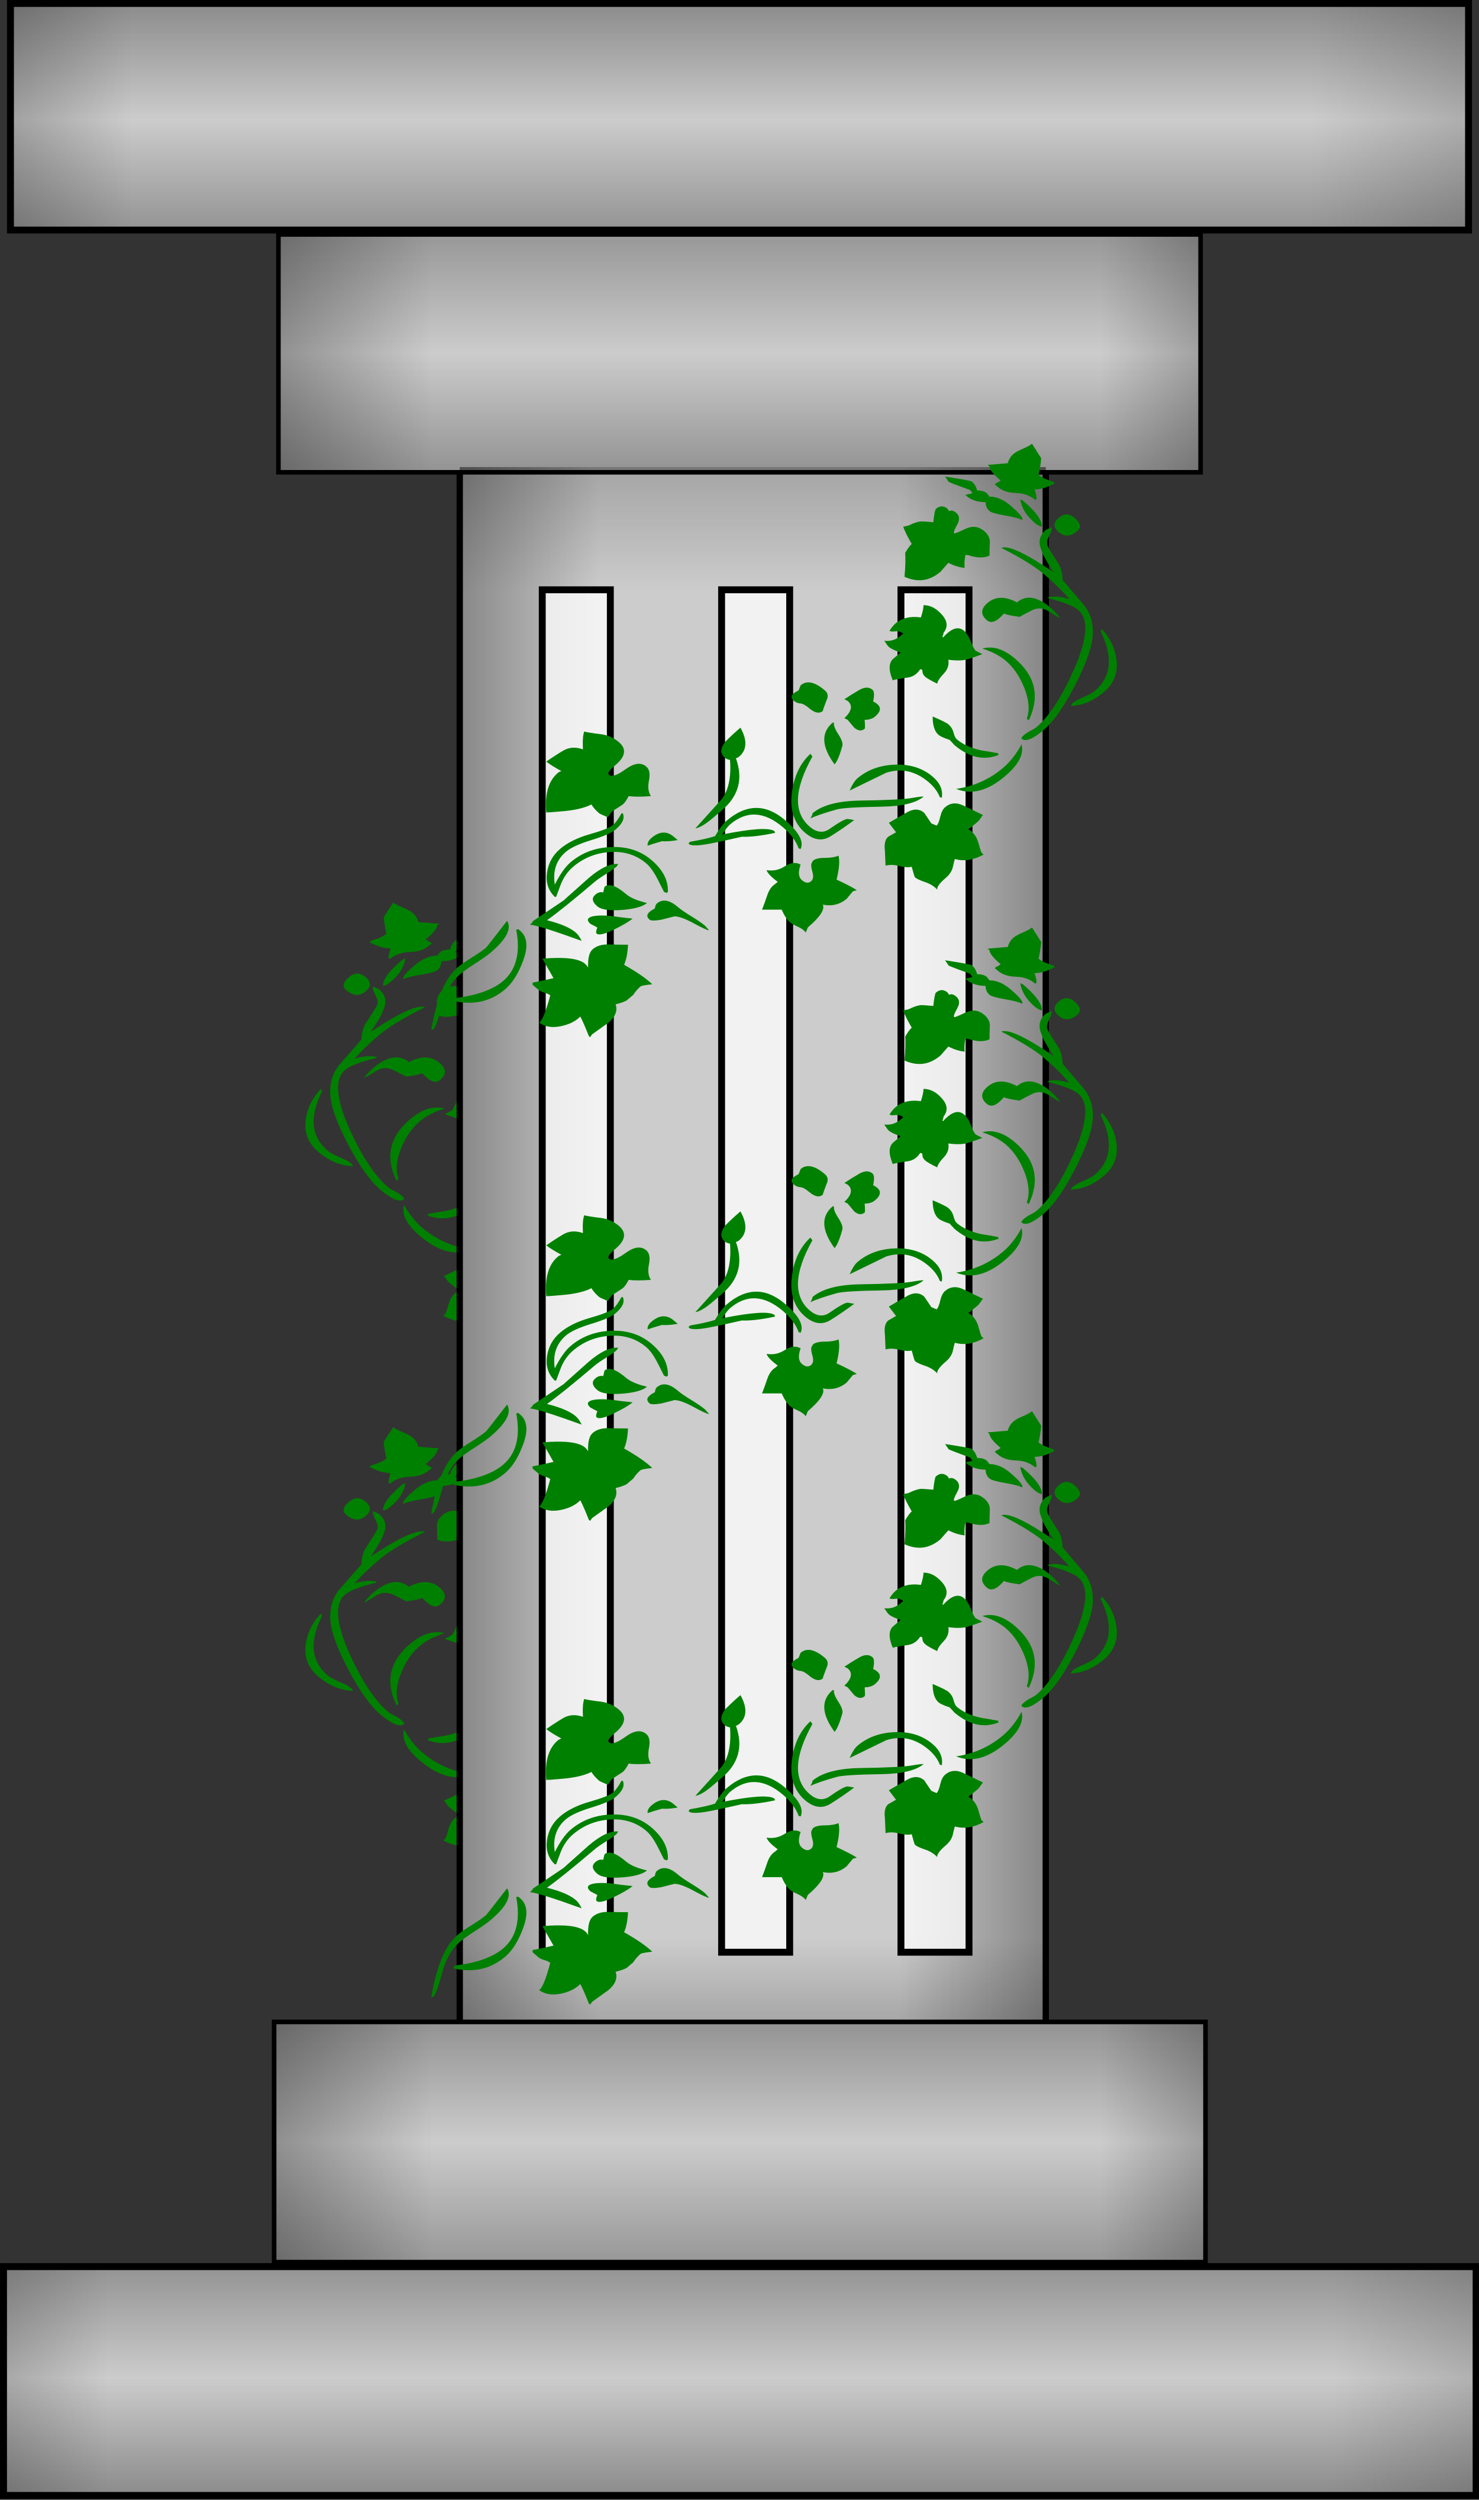 <?xml version="1.0"?><svg width="214.415" height="362.168" xmlns="http://www.w3.org/2000/svg" xmlns:xlink="http://www.w3.org/1999/xlink">
 <rect width="100%" height="100%" fill="#333333" stroke="none"/>
 <defs>
  <linearGradient id="linearGradient8260">
   <stop stop-color="black" id="stop8262" offset="0"/>
   <stop stop-color="black" stop-opacity="0" id="stop8264" offset="1"/>
  </linearGradient>
  <linearGradient id="linearGradient7339">
   <stop stop-color="black" id="stop7341" offset="0"/>
   <stop stop-color="black" stop-opacity="0" id="stop7343" offset="1"/>
  </linearGradient>
  <linearGradient id="linearGradient4650">
   <stop stop-color="black" id="stop4652" offset="0"/>
   <stop stop-color="black" stop-opacity="0" id="stop4654" offset="1"/>
  </linearGradient>
  <linearGradient id="linearGradient10894">
   <stop stop-color="black" id="stop10896" offset="0"/>
   <stop stop-color="black" stop-opacity="0" id="stop10898" offset="1"/>
  </linearGradient>
  <linearGradient id="linearGradient8130">
   <stop stop-color="black" id="stop8132" offset="0"/>
   <stop stop-color="black" stop-opacity="0" id="stop8134" offset="1"/>
  </linearGradient>
  <linearGradient id="linearGradient4548">
   <stop stop-color="black" id="stop4550" offset="0"/>
   <stop stop-color="black" stop-opacity="0" id="stop4552" offset="1"/>
  </linearGradient>
  <linearGradient gradientUnits="userSpaceOnUse" y2="158.436" x2="262.798" y1="85.983" x1="262.798" id="linearGradient4554" xlink:href="#linearGradient4548"/>
  <linearGradient y2="158.436" x2="141.393" y1="158.436" x1="29.887" gradientUnits="userSpaceOnUse" id="linearGradient4558" xlink:href="#linearGradient4548"/>
  <linearGradient y2="158.436" x2="305.22" y1="158.436" x1="419.242" gradientUnits="userSpaceOnUse" id="linearGradient4562" xlink:href="#linearGradient4548"/>
  <linearGradient y2="158.388" x2="232.793" y1="205.245" x1="232.793" gradientUnits="userSpaceOnUse" id="linearGradient4566" xlink:href="#linearGradient4548"/>
  <linearGradient y2="188.986" x2="222.165" y1="137.69" x1="222.165" gradientUnits="userSpaceOnUse" id="linearGradient9932" xlink:href="#linearGradient8130"/>
  <linearGradient y2="188.986" x2="166.897" y1="188.986" x1="109.656" gradientUnits="userSpaceOnUse" id="linearGradient9934" xlink:href="#linearGradient8130"/>
  <linearGradient y2="188.986" x2="281.379" y1="188.986" x1="352.437" gradientUnits="userSpaceOnUse" id="linearGradient9936" xlink:href="#linearGradient8130"/>
  <linearGradient y2="188.946" x2="241.706" y1="228.66" x1="241.706" gradientUnits="userSpaceOnUse" id="linearGradient9938" xlink:href="#linearGradient8130"/>
  <linearGradient y2="158.436" x2="262.798" y1="85.983" x1="262.798" gradientUnits="userSpaceOnUse" id="linearGradient9991" xlink:href="#linearGradient4548"/>
  <linearGradient y2="158.436" x2="141.393" y1="158.436" x1="29.887" gradientUnits="userSpaceOnUse" id="linearGradient9993" xlink:href="#linearGradient4548"/>
  <linearGradient y2="158.436" x2="305.22" y1="158.436" x1="419.242" gradientUnits="userSpaceOnUse" id="linearGradient9995" xlink:href="#linearGradient4548"/>
  <linearGradient y2="158.388" x2="232.793" y1="205.245" x1="232.793" gradientUnits="userSpaceOnUse" id="linearGradient9997" xlink:href="#linearGradient4548"/>
  <linearGradient y2="188.986" x2="222.165" y1="137.69" x1="222.165" gradientUnits="userSpaceOnUse" id="linearGradient9999" xlink:href="#linearGradient8130"/>
  <linearGradient y2="188.986" x2="166.897" y1="188.986" x1="109.656" gradientUnits="userSpaceOnUse" id="linearGradient10001" xlink:href="#linearGradient8130"/>
  <linearGradient y2="188.986" x2="281.379" y1="188.986" x1="352.437" gradientUnits="userSpaceOnUse" id="linearGradient10003" xlink:href="#linearGradient8130"/>
  <linearGradient y2="188.946" x2="241.706" y1="228.66" x1="241.706" gradientUnits="userSpaceOnUse" id="linearGradient10005" xlink:href="#linearGradient8130"/>
  <linearGradient gradientTransform="translate(1.974,0)" gradientUnits="userSpaceOnUse" y2="320.683" x2="193.911" y1="320.683" x1="139.93" id="linearGradient10900" xlink:href="#linearGradient10894"/>
  <linearGradient y2="216.522" x2="244.003" y1="133.739" x1="244.003" gradientTransform="translate(1.974,0)" gradientUnits="userSpaceOnUse" id="linearGradient11789" xlink:href="#linearGradient10894"/>
  <linearGradient y2="305.862" x2="250.907" y1="305.862" x1="320.239" gradientTransform="translate(1.974,0)" gradientUnits="userSpaceOnUse" id="linearGradient11793" xlink:href="#linearGradient10894"/>
  <linearGradient y2="424.198" x2="221.843" y1="490.035" x1="221.843" gradientTransform="translate(1.974,0)" gradientUnits="userSpaceOnUse" id="linearGradient11797" xlink:href="#linearGradient10894"/>
  <linearGradient y2="158.436" x2="262.798" y1="85.983" x1="262.798" gradientUnits="userSpaceOnUse" id="linearGradient14930" xlink:href="#linearGradient4548"/>
  <linearGradient y2="158.436" x2="141.393" y1="158.436" x1="29.887" gradientUnits="userSpaceOnUse" id="linearGradient14932" xlink:href="#linearGradient4548"/>
  <linearGradient y2="158.436" x2="305.22" y1="158.436" x1="419.242" gradientUnits="userSpaceOnUse" id="linearGradient14934" xlink:href="#linearGradient4548"/>
  <linearGradient y2="158.388" x2="232.793" y1="205.245" x1="232.793" gradientUnits="userSpaceOnUse" id="linearGradient14936" xlink:href="#linearGradient4548"/>
  <linearGradient y2="188.986" x2="222.165" y1="137.69" x1="222.165" gradientUnits="userSpaceOnUse" id="linearGradient14938" xlink:href="#linearGradient8130"/>
  <linearGradient y2="188.986" x2="166.897" y1="188.986" x1="109.656" gradientUnits="userSpaceOnUse" id="linearGradient14940" xlink:href="#linearGradient8130"/>
  <linearGradient y2="188.986" x2="281.379" y1="188.986" x1="352.437" gradientUnits="userSpaceOnUse" id="linearGradient14942" xlink:href="#linearGradient8130"/>
  <linearGradient y2="188.946" x2="241.706" y1="228.66" x1="241.706" gradientUnits="userSpaceOnUse" id="linearGradient14944" xlink:href="#linearGradient8130"/>
  <linearGradient y2="158.436" x2="262.798" y1="85.983" x1="262.798" gradientUnits="userSpaceOnUse" id="linearGradient14962" xlink:href="#linearGradient4548"/>
  <linearGradient y2="158.436" x2="141.393" y1="158.436" x1="29.887" gradientUnits="userSpaceOnUse" id="linearGradient14964" xlink:href="#linearGradient4548"/>
  <linearGradient y2="158.436" x2="305.22" y1="158.436" x1="419.242" gradientUnits="userSpaceOnUse" id="linearGradient14966" xlink:href="#linearGradient4548"/>
  <linearGradient y2="158.388" x2="232.793" y1="205.245" x1="232.793" gradientUnits="userSpaceOnUse" id="linearGradient14968" xlink:href="#linearGradient4548"/>
  <linearGradient y2="188.986" x2="222.165" y1="137.69" x1="222.165" gradientUnits="userSpaceOnUse" id="linearGradient14970" xlink:href="#linearGradient8130"/>
  <linearGradient y2="188.986" x2="166.897" y1="188.986" x1="109.656" gradientUnits="userSpaceOnUse" id="linearGradient14972" xlink:href="#linearGradient8130"/>
  <linearGradient y2="188.986" x2="281.379" y1="188.986" x1="352.437" gradientUnits="userSpaceOnUse" id="linearGradient14974" xlink:href="#linearGradient8130"/>
  <linearGradient y2="188.946" x2="241.706" y1="228.66" x1="241.706" gradientUnits="userSpaceOnUse" id="linearGradient14976" xlink:href="#linearGradient8130"/>
  <linearGradient y2="158.436" x2="262.798" y1="85.983" x1="262.798" gradientUnits="userSpaceOnUse" id="linearGradient14993" xlink:href="#linearGradient4548"/>
  <linearGradient y2="158.436" x2="141.393" y1="158.436" x1="29.887" gradientUnits="userSpaceOnUse" id="linearGradient14995" xlink:href="#linearGradient4548"/>
  <linearGradient y2="158.436" x2="305.22" y1="158.436" x1="419.242" gradientUnits="userSpaceOnUse" id="linearGradient14997" xlink:href="#linearGradient4548"/>
  <linearGradient y2="158.388" x2="232.793" y1="205.245" x1="232.793" gradientUnits="userSpaceOnUse" id="linearGradient14999" xlink:href="#linearGradient4548"/>
  <linearGradient gradientUnits="userSpaceOnUse" y2="174.578" x2="264.024" y1="121.752" x1="264.024" id="linearGradient4656" xlink:href="#linearGradient4650"/>
  <linearGradient y2="174.578" x2="264.024" y1="232.421" x1="264.024" gradientUnits="userSpaceOnUse" id="linearGradient4662" xlink:href="#linearGradient4650"/>
  <linearGradient y2="174.578" x2="168.013" y1="174.578" x1="84.405" gradientUnits="userSpaceOnUse" id="linearGradient4666" xlink:href="#linearGradient4650"/>
  <linearGradient y2="174.578" x2="341.709" y1="174.578" x1="494.961" gradientUnits="userSpaceOnUse" id="linearGradient4670" xlink:href="#linearGradient4650"/>
  <linearGradient gradientUnits="userSpaceOnUse" y2="208.471" x2="286.121" y1="141.544" x1="286.121" id="linearGradient7345" xlink:href="#linearGradient7339"/>
  <linearGradient y2="208.471" x2="286.121" y1="269.874" x1="286.121" gradientUnits="userSpaceOnUse" id="linearGradient7349" xlink:href="#linearGradient7339"/>
  <linearGradient y2="208.471" x2="309.806" y1="208.471" x1="378.89" gradientUnits="userSpaceOnUse" id="linearGradient7353" xlink:href="#linearGradient7339"/>
  <linearGradient y2="208.471" x2="213.089" y1="208.471" x1="136.11" gradientUnits="userSpaceOnUse" id="linearGradient7357" xlink:href="#linearGradient7339"/>
  <linearGradient gradientUnits="userSpaceOnUse" y2="338.473" x2="237.307" y1="338.473" x1="177.092" id="linearGradient8266" xlink:href="#linearGradient8260"/>
  <linearGradient y2="338.473" x2="280.731" y1="338.473" x1="342.893" gradientUnits="userSpaceOnUse" id="linearGradient8270" xlink:href="#linearGradient8260"/>
  <linearGradient y2="439.138" x2="280.731" y1="505.628" x1="280.731" gradientUnits="userSpaceOnUse" id="linearGradient8274" xlink:href="#linearGradient8260"/>
  <linearGradient y2="241.943" x2="280.731" y1="148.365" x1="280.731" gradientUnits="userSpaceOnUse" id="linearGradient8278" xlink:href="#linearGradient8260"/>
  <linearGradient y2="174.578" x2="264.024" y1="121.752" x1="264.024" gradientUnits="userSpaceOnUse" id="linearGradient9207" xlink:href="#linearGradient4650"/>
  <linearGradient y2="174.578" x2="264.024" y1="232.421" x1="264.024" gradientUnits="userSpaceOnUse" id="linearGradient9209" xlink:href="#linearGradient4650"/>
  <linearGradient y2="174.578" x2="168.013" y1="174.578" x1="84.405" gradientUnits="userSpaceOnUse" id="linearGradient9211" xlink:href="#linearGradient4650"/>
  <linearGradient y2="174.578" x2="341.709" y1="174.578" x1="494.961" gradientUnits="userSpaceOnUse" id="linearGradient9213" xlink:href="#linearGradient4650"/>
  <linearGradient y2="208.471" x2="286.121" y1="141.544" x1="286.121" gradientUnits="userSpaceOnUse" id="linearGradient9215" xlink:href="#linearGradient7339"/>
  <linearGradient y2="208.471" x2="286.121" y1="269.874" x1="286.121" gradientUnits="userSpaceOnUse" id="linearGradient9217" xlink:href="#linearGradient7339"/>
  <linearGradient y2="208.471" x2="309.806" y1="208.471" x1="378.89" gradientUnits="userSpaceOnUse" id="linearGradient9219" xlink:href="#linearGradient7339"/>
  <linearGradient y2="208.471" x2="213.089" y1="208.471" x1="136.11" gradientUnits="userSpaceOnUse" id="linearGradient9221" xlink:href="#linearGradient7339"/>
  <linearGradient y2="0.512" x2="0.53" y1="-1.097" x1="0.53" id="linearGradient9305" xlink:href="#linearGradient4650"/>
  <linearGradient y2="0.512" x2="0.53" y1="2.274" x1="0.53" id="linearGradient9307" xlink:href="#linearGradient4650"/>
  <linearGradient y2="0.512" x2="0.076" y1="0.512" x1="-0.319" id="linearGradient9309" xlink:href="#linearGradient4650"/>
  <linearGradient y2="0.512" x2="0.898" y1="0.512" x1="1.623" id="linearGradient9311" xlink:href="#linearGradient4650"/>
  <linearGradient y2="0.5" x2="0.713" y1="-1.442" x1="0.713" id="linearGradient9313" xlink:href="#linearGradient7339"/>
  <linearGradient y2="0.5" x2="0.713" y1="2.282" x1="0.713" id="linearGradient9315" xlink:href="#linearGradient7339"/>
  <linearGradient y2="0.5" x2="0.891" y1="0.5" x1="1.407" id="linearGradient9317" xlink:href="#linearGradient7339"/>
  <linearGradient y2="0.5" x2="0.167" y1="0.5" x1="-0.409" id="linearGradient9319" xlink:href="#linearGradient7339"/>
  <linearGradient y2="0.5" x2="0.239" y1="0.5" x1="-0.47" id="linearGradient9321" xlink:href="#linearGradient8260"/>
  <linearGradient y2="0.5" x2="0.75" y1="0.5" x1="1.482" id="linearGradient9323" xlink:href="#linearGradient8260"/>
  <linearGradient y2="0.943" x2="0.75" y1="1.236" x1="0.75" id="linearGradient9325" xlink:href="#linearGradient8260"/>
  <linearGradient y2="0.075" x2="0.75" y1="-0.337" x1="0.75" id="linearGradient9327" xlink:href="#linearGradient8260"/>
  <linearGradient y2="0.512" x2="0.53" y1="-1.097" x1="0.53" id="linearGradient9329" xlink:href="#linearGradient4650"/>
  <linearGradient y2="0.512" x2="0.53" y1="2.274" x1="0.53" id="linearGradient9331" xlink:href="#linearGradient4650"/>
  <linearGradient y2="0.512" x2="0.076" y1="0.512" x1="-0.319" id="linearGradient9333" xlink:href="#linearGradient4650"/>
  <linearGradient y2="0.512" x2="0.898" y1="0.512" x1="1.623" id="linearGradient9335" xlink:href="#linearGradient4650"/>
  <linearGradient y2="0.5" x2="0.713" y1="-1.442" x1="0.713" id="linearGradient9337" xlink:href="#linearGradient7339"/>
  <linearGradient y2="0.5" x2="0.713" y1="2.282" x1="0.713" id="linearGradient9339" xlink:href="#linearGradient7339"/>
  <linearGradient y2="0.5" x2="0.891" y1="0.5" x1="1.407" id="linearGradient9341" xlink:href="#linearGradient7339"/>
  <linearGradient y2="0.5" x2="0.167" y1="0.5" x1="-0.409" id="linearGradient9343" xlink:href="#linearGradient7339"/>
 </defs>
 <g>
  <title>Layer 1</title>
  <g id="g14573">
   <g id="g12744"/>
   <g id="g2018">
    <g id="g2073">
     <g id="g2023" transform="matrix(-1.006 0 0 1.006 998.19 64.474)">
      <path fill="green" fill-rule="nonzero" stroke-miterlimit="4" id="path2025" d="m928.937,68.94l0.292,0.241c-0,0.43 0.553,1.102 1.659,2.016c-0.197,0.163 -0.425,0.297 -0.685,0.404l-0.194,0.16l0.488,0.404c0.651,0.538 1.546,0.821 2.684,0.848c1.138,0.027 2.098,0.363 2.878,1.008l0.194,-0.16c-0,-0.322 -0.097,-0.779 -0.292,-1.373c0.911,0.002 1.92,-0.294 3.025,-0.886l-0.292,-0.241c-0.977,-0.269 -1.692,-0.591 -2.147,-0.967c0.195,-0.807 0.325,-1.614 0.39,-2.419c-0.457,-0.699 -0.913,-1.398 -1.37,-2.097c-0.26,0.215 -0.715,0.457 -1.365,0.725c-0.65,0.268 -1.105,0.51 -1.365,0.725c-0.457,0.378 -0.749,0.834 -0.878,1.371c-0.715,0.056 -1.722,0.137 -3.022,0.244l0,0zm-6.343,1.693c0.389,0.538 0.551,0.78 0.485,0.726c0.131,0.108 1.205,0.512 3.222,1.211l0.387,0.482l-1.072,0.241l0.197,0.162c0.715,0.591 1.658,0.886 2.829,0.886c-0,0.538 0.195,0.969 0.587,1.292c0.26,0.215 1.04,0.43 2.34,0.645c1.3,0.215 2.146,0.43 2.537,0.645c0.195,-0.269 -0.391,-0.968 -1.757,-2.097c-1.04,-0.86 -2.081,-1.29 -3.121,-1.29c-0.26,-0.323 -0.39,-0.485 -0.39,-0.485c-0.326,-0.269 -0.814,-0.404 -1.465,-0.404c-0.129,-0.536 -0.389,-0.966 -0.78,-1.29c-0.131,-0.108 -1.464,-0.35 -3.999,-0.726l0,0zm11.22,3.308c0.195,1.237 0.909,2.366 2.144,3.387c0.391,0.323 0.749,0.511 1.075,0.564c0.065,-0.914 -0.877,-2.177 -2.829,-3.79l-0.39,-0.16zm5.756,2.661c-0.846,0.699 -0.846,1.398 0,2.097c0.846,0.699 1.757,0.645 2.734,-0.162c0.649,-0.536 0.518,-1.181 -0.393,-1.935c-0.78,-0.645 -1.56,-0.645 -2.341,-0l0,0zm-23.22,1.29c0.195,0.591 0.617,1.424 1.269,2.501c-0.26,0.215 -0.586,0.645 -0.977,1.29c0.063,0.807 0.031,1.963 -0.098,3.468c1.951,0.862 3.74,0.62 5.366,-0.724c0,0 0.39,-0.431 1.17,-1.292c0.911,0.432 1.724,0.674 2.439,0.726c-0.066,-0.484 -0.032,-1.103 0.101,-1.856l0.387,0c1.302,0.43 2.375,0.457 3.219,0.081c0.002,-0.645 0.019,-1.277 0.051,-1.895c0.032,-0.619 -0.245,-1.17 -0.831,-1.654c-0.846,-0.699 -1.789,-0.806 -2.829,-0.322c-1.04,0.484 -1.593,0.699 -1.659,0.645c-0.129,-0.107 0.017,-0.523 0.439,-1.249c0.422,-0.726 0.373,-1.304 -0.147,-1.734c-0.389,-0.322 -0.746,-0.402 -1.072,-0.241l-0.194,-0.322c-0.586,-0.484 -1.171,-0.484 -1.757,-0c-0.129,0.107 -0.26,0.752 -0.393,1.935c-0.584,-0.052 -1.12,-0.093 -1.608,-0.121c-0.488,-0.028 -1.188,0.174 -2.099,0.605l-0.777,0.16zm12.587,11.049c-1.042,0.862 -1.076,1.695 -0.101,2.501c0.651,0.538 1.498,0.216 2.54,-0.967c0.326,0.161 1.106,0.322 2.341,0.482c0.391,-0.215 0.993,-0.524 1.806,-0.927c0.813,-0.403 1.61,-0.389 2.393,0.041c1.104,0.699 1.721,1.049 1.852,1.049c-0.457,-0.591 -0.912,-1.074 -1.367,-1.45c-2.017,-1.667 -3.708,-1.936 -5.074,-0.807c-1.757,-0.914 -3.22,-0.888 -4.389,0.079l0,0zm2.049,-7.985c2.928,1.452 5.042,2.716 6.343,3.79c1.497,1.237 2.764,2.447 3.803,3.63c-1.235,-0.377 -2.308,-0.459 -3.219,-0.244l0.197,0.162c2.211,0.538 3.674,1.103 4.389,1.693c1.562,1.291 1.335,4.169 -0.682,8.632c-1.822,3.978 -3.677,6.746 -5.562,8.304c-0.197,0.163 -0.619,0.405 -1.269,0.729c-0.52,0.322 -0.845,0.59 -0.974,0.805l0,0.162c0.584,0.482 1.688,0.052 3.314,-1.292c1.497,-1.237 3.075,-3.428 4.733,-6.573c1.659,-3.145 2.521,-5.578 2.586,-7.299c0.065,-1.721 -0.406,-3.159 -1.414,-4.315c-1.009,-1.155 -2.034,-2.324 -3.076,-3.507c-0.064,-1.129 -0.323,-1.99 -0.777,-2.582c-0.78,-1.183 -1.268,-1.963 -1.464,-2.34c-0.196,-0.376 -0.131,-0.86 0.195,-1.451c0.326,-0.591 0.455,-1.021 0.387,-1.29c-0.584,0.269 -0.875,0.404 -0.875,0.404c-0.975,0.806 -1.17,1.827 -0.587,3.064c0.065,0.376 0.651,1.398 1.757,3.067c-4.097,-2.743 -6.699,-3.927 -7.805,-3.552l0,0zm-15.809,10.97c-0.26,0.215 -0.553,0.564 -0.878,1.046c0.131,0.108 0.424,0.136 0.88,0.082c0.456,-0.053 0.845,0.054 1.169,0.321l-0.39,0.322c-0.717,0.592 -1.53,0.834 -2.439,0.726c0.326,0.486 0.553,0.782 0.682,0.889c0.326,0.269 0.911,0.538 1.757,0.807c0.065,-0.054 -0.292,0.241 -1.072,0.886c-0.717,0.592 -0.749,1.642 -0.098,3.148c0.26,-0.11 1.008,-0.244 2.245,-0.404c0.78,-0.11 1.398,-0.514 1.852,-1.211l0.295,0.081c0,0 0.016,0.121 0.048,0.362c0.032,0.241 0.178,0.469 0.438,0.684c0.262,0.217 0.848,0.54 1.757,0.97c0.065,-0.376 0.391,-0.86 0.977,-1.452c0.586,-0.592 0.813,-1.264 0.682,-2.016c1.235,0.161 2.21,0.134 2.927,-0.081c0.717,-0.215 1.432,-0.457 2.147,-0.726c-0.649,-0.323 -0.974,-0.485 -0.974,-0.485c-0.195,-0.161 -0.438,-0.604 -0.731,-1.33c-0.293,-0.726 -0.635,-1.251 -1.026,-1.574c-0.846,-0.699 -1.886,-0.376 -3.121,0.97l-0.098,-0.081l0.194,-0.642c0.78,-0.97 0.487,-2.019 -0.878,-3.148c-0.651,-0.538 -1.367,-0.806 -2.147,-0.805c-0,0.43 -0.13,1.022 -0.39,1.775c-1.56,-0.217 -2.829,0.079 -3.806,0.886l0,0zm30.835,0.805l-0.197,0.325c1.888,3.71 1.596,6.587 -0.875,8.629c-0.326,0.269 -0.879,0.565 -1.66,0.887c-0.781,0.322 -1.335,0.618 -1.66,0.887c-0,0 -0.097,0.135 -0.292,0.404c1.757,-0.054 3.415,-0.726 4.976,-2.016c1.431,-1.183 2.066,-2.648 1.903,-4.396c-0.163,-1.747 -0.894,-3.321 -2.195,-4.721l0,0zm-17.857,2.823c1.431,0.432 2.602,1.024 3.514,1.777c1.169,0.967 2.096,2.297 2.78,3.991c0.684,1.694 0.798,3.159 0.344,4.395l0.292,0.241c1.691,-3.439 1.007,-6.423 -2.052,-8.952c-1.691,-1.398 -3.317,-1.882 -4.878,-1.452l0,0zm-27.124,5.324c-0.131,0.322 -0.229,0.564 -0.295,0.726c-0.326,0.161 -0.586,0.322 -0.78,0.482c-0.391,0.323 -0.358,0.674 0.098,1.051c0.26,0.215 0.569,0.336 0.926,0.362c0.357,0.026 0.797,0.255 1.319,0.687c0.846,0.699 1.529,0.834 2.049,0.404c0,-0.108 0.195,-0.646 0.584,-1.615c0.262,-0.538 0.166,-0.995 -0.289,-1.371c-1.497,-1.237 -2.701,-1.479 -3.612,-0.726l0,0zm6.536,2.016c0.326,0.161 0.488,0.241 0.488,0.241c0.782,0.647 0.619,1.48 -0.488,2.501l0.488,0.241c0.651,0.755 0.977,1.132 0.977,1.132c0.584,0.482 1.104,0.535 1.56,0.158c0.063,-0.052 0.063,-0.482 0,-1.29c0.651,0 1.171,-0.161 1.56,-0.482c1.04,-0.86 0.943,-1.585 -0.292,-2.176c0.195,-0.916 0.162,-1.481 -0.098,-1.696c-0.52,-0.43 -1.187,-0.416 -2,0.041c-0.813,0.457 -1.545,0.9 -2.196,1.33l0,0zm13.174,2.501c-0,1.29 0.293,2.177 0.878,2.661c0.26,0.215 0.813,0.457 1.659,0.726c0.52,0.538 0.747,0.78 0.682,0.726c2.211,1.828 4.423,2.312 6.634,1.452l-0.095,-0.241c-0.846,-0.161 -1.66,-0.295 -2.442,-0.404c-1.56,-0.322 -2.796,-0.859 -3.707,-1.612c-0.195,-0.161 -0.357,-0.484 -0.487,-0.969c-0.13,-0.485 -0.39,-0.888 -0.779,-1.21c-0.262,-0.217 -1.043,-0.593 -2.343,-1.13l0,0zm-14.93,0.886c-1.757,1.452 -1.66,3.469 0.292,6.05c0.393,-0.43 0.784,-1.344 1.173,-2.742c0.065,-0.376 -0.145,-0.927 -0.633,-1.653c-0.487,-0.726 -0.699,-1.278 -0.636,-1.655l-0.197,0zm18.444,9.599c2.277,0.914 4.716,0.296 7.316,-1.853c2.017,-1.667 2.83,-3.2 2.439,-4.6c-0.78,1.4 -1.69,2.529 -2.731,3.389c-2.017,1.667 -4.358,2.689 -7.024,3.064l0,0zm-32.201,-8.871c-0.78,0.645 -1.528,1.317 -2.242,2.016c-0.782,0.968 -0.816,1.748 -0.101,2.338c0.197,0.162 0.458,0.27 0.783,0.322c0.195,2.527 -0.228,4.435 -1.268,5.725c-1.302,1.398 -2.604,2.797 -3.904,4.197c0.651,-0.108 1.497,-0.592 2.537,-1.452l1.465,-1.211c2.472,-2.043 3.154,-4.544 2.049,-7.502c0.195,-0.052 0.357,-0.133 0.488,-0.241c1.169,-0.966 1.234,-2.364 0.193,-4.192l0,0zm-28.979,4.918c0.391,0.323 1.138,0.78 2.242,1.371l-0.387,0.162c-1.497,1.129 -2.115,3.091 -1.855,5.885l0.095,-0.079c-0.063,0.053 0.783,-0.002 2.54,-0.162c1.757,-0.161 3.123,-0.483 4.097,-0.967c0.26,0.432 0.65,0.862 1.17,1.292c0.066,0.054 0.489,0.242 1.272,0.564l0.584,-0.807c1.106,-0.697 1.659,-1.046 1.659,-1.046c0.26,-0.215 0.552,-0.619 0.875,-1.211c0.782,0.108 1.889,0.108 3.32,-0.002c-0.391,-0.537 -0.489,-1.288 -0.293,-2.256c0.196,-0.967 0.065,-1.64 -0.392,-2.017c-0.78,-0.645 -1.804,-0.524 -3.072,0.363c-1.268,0.887 -2.097,1.169 -2.488,0.845c-0.26,-0.215 -0.033,-0.618 0.682,-1.209l0.292,-0.241c1.497,-1.237 1.66,-2.34 0.488,-3.308c-0.715,-0.591 -1.56,-0.966 -2.537,-1.127c-1.366,-0.161 -2.243,-0.295 -2.632,-0.404c-0.197,0.484 -0.262,1.344 -0.197,2.579c-1.106,-0.376 -2.098,-0.308 -2.976,0.203c-0.878,0.511 -1.708,1.035 -2.488,1.572l0,0zm46.444,2.419c-0.389,0.322 -0.779,0.913 -1.17,1.775c1.822,-0.86 3.644,-1.72 5.464,-2.582c2.277,-0.697 4.391,-0.24 6.343,1.373c0.78,0.645 1.334,1.37 1.662,2.176l0.289,0.081c0.197,-1.127 -0.259,-2.149 -1.367,-3.064c-1.495,-1.236 -3.364,-1.814 -5.609,-1.734c-2.244,0.08 -4.115,0.738 -5.612,1.975l0,0zm-7.024,-3.547c-1.56,1.398 -2.487,3.32 -2.78,5.766c-0.293,2.446 0.374,4.341 2,5.684c1.302,1.076 2.571,1.238 3.807,0.486c1.236,-0.752 2.405,-1.532 3.509,-2.339l-0.974,-0.16c-0.391,-0.002 -1.334,0.509 -2.829,1.531c-0.911,0.537 -1.854,0.402 -2.829,-0.404c-2.472,-2.043 -2.341,-5.43 0.39,-10.163l-0.295,-0.401zm0.292,8.629c0.065,0.054 -0.032,0.295 -0.292,0.724c0.848,-0.376 2.149,-0.805 3.904,-1.287c0.782,-0.217 3.026,-0.352 6.733,-0.406c3.057,-0.052 5.139,-0.536 6.244,-1.45c-0.066,-0.054 -0.668,0.013 -1.806,0.201c-1.139,0.188 -3.692,0.309 -7.66,0.363c-3.317,0.054 -5.691,0.673 -7.123,1.856l0,0zm11.42,1.371c0.258,0.322 0.615,0.778 1.072,1.368c-0.78,0.432 -1.17,0.647 -1.17,0.647c-0.455,0.376 -0.618,1.048 -0.491,2.016c0.065,1.344 0.098,2.07 0.098,2.178c0.588,-0.161 1.255,-0.147 2.003,0.041c0.747,0.188 1.381,0.228 1.901,0.119c0.262,0.968 0.426,1.479 0.491,1.533c0.26,0.215 0.764,0.443 1.511,0.685c0.747,0.242 1.348,0.605 1.803,1.089c-0.064,-0.377 0.359,-0.942 1.268,-1.693c0.586,-0.484 0.943,-1.022 1.073,-1.613c0.13,-0.591 0.228,-0.968 0.293,-1.131c1.366,0.377 2.797,0.162 4.294,-0.645l-0.292,-0.241c-0.066,-0.054 -0.228,-0.538 -0.488,-1.452c-0.26,-0.914 -0.781,-1.586 -1.563,-2.016c-0.064,0.161 0.425,-0.189 1.465,-1.049c0.129,-0.107 0.275,-0.281 0.439,-0.523c0.164,-0.242 0.278,-0.39 0.344,-0.444c-0.913,-0.43 -1.89,-0.887 -2.93,-1.371c-1.04,-0.484 -1.95,-0.404 -2.731,0.241c-0.326,0.269 -0.57,0.74 -0.732,1.413c-0.163,0.673 -0.341,1.09 -0.536,1.25l-0.783,-0.322c-0.715,-1.024 -1.072,-1.536 -1.072,-1.536c-0.715,-0.591 -1.56,-0.617 -2.537,-0.079c-0.977,0.538 -1.887,1.049 -2.731,1.533l0,0zm-35.42,2.178c-0.455,0.376 -0.65,0.752 -0.587,1.13c0.455,-0.162 1.17,-0.378 2.147,-0.647c0.586,0.054 1.366,0 2.34,-0.162l-0.584,-0.482c-1.04,-0.86 -2.146,-0.806 -3.317,0.162l0,0zm5.562,0.724l0,0.162c0.389,0.322 1.625,0.268 3.707,-0.16c1.366,-0.269 2.764,-0.565 4.196,-0.889c1.235,0.053 2.893,-0.135 4.976,-0.564l-0.098,-0.244c-0.78,-0.537 -3.382,-0.375 -7.805,0.485c0.518,-0.753 0.907,-1.237 1.167,-1.452c2.474,-2.045 5.109,-1.911 7.906,0.401c1.171,0.968 1.951,1.99 2.341,3.067l0.295,0.081c0.52,-1.076 -0.26,-2.474 -2.341,-4.194c-2.863,-2.366 -5.758,-2.339 -8.686,0.081c-0.52,0.43 -1.105,1.182 -1.754,2.257c-0.846,0.269 -2.082,0.538 -3.71,0.807l-0.194,0.16zm-19.224,0.886c-1.106,0.914 -1.756,2.07 -1.952,3.469c-0.195,1.399 0.195,2.554 1.172,3.467l0.194,0.002c0,0 0.211,-0.551 0.634,-1.654c0.423,-1.103 1.057,-2.003 1.903,-2.703c1.562,-1.291 3.4,-2.004 5.513,-2.138c2.113,-0.134 3.918,0.418 5.415,1.655c0.586,0.484 1.171,1.291 1.757,2.419c0.586,1.129 0.878,1.693 0.878,1.693l0.39,0.16l0.194,-0.16c0.068,-1.667 -0.744,-3.2 -2.436,-4.598c-1.626,-1.344 -3.626,-1.976 -6,-1.895c-2.374,0.08 -4.407,0.82 -6.098,2.218c-0.782,0.647 -1.563,1.722 -2.344,3.227c-0.326,-1.989 0.227,-3.575 1.659,-4.758c0.717,-0.592 1.986,-1.157 3.807,-1.695c1.821,-0.537 3.025,-1.048 3.61,-1.532c1.04,-0.86 1.398,-1.639 1.072,-2.338l-0.197,-0c-0.455,0.806 -0.877,1.37 -1.268,1.693c-0.455,0.376 -1.609,0.819 -3.463,1.329c-1.854,0.51 -3.334,1.223 -4.44,2.136l0,0zm30.832,3.067c0.131,0.43 0.685,0.994 1.662,1.693l-0.39,0.322c-0.522,0.323 -0.913,0.861 -1.172,1.613c-0.259,0.752 -0.52,1.452 -0.782,2.098c0.651,0 1.628,0 2.93,0c0.389,0.86 0.811,1.478 1.266,1.853c0.197,0.162 0.571,0.365 1.124,0.607c0.553,0.242 0.958,0.524 1.216,0.845l0.295,-0.726c1.822,-1.506 2.571,-2.609 2.245,-3.308c1.366,0.269 2.569,-0.026 3.609,-0.886c-0.066,0.054 0.228,-0.295 0.881,-1.049l0.584,-0.162c-0.586,-0.376 -1.594,-0.886 -3.025,-1.531c0.391,-1.505 0.489,-2.661 0.295,-3.468c-0.522,0.215 -1.206,0.322 -2.052,0.322c-0.846,0 -1.431,0.135 -1.757,0.404c0,0 -0.065,0.108 -0.194,0.322c-0.129,0.215 -0.096,0.645 0.098,1.29c0.195,0.645 0.129,1.102 -0.197,1.371c-0.391,0.323 -0.847,0.27 -1.367,-0.16c-0.52,-0.43 -0.585,-1.182 -0.194,-2.257c-0.715,-0.377 -1.495,-0.297 -2.342,0.24c-0.847,0.537 -1.758,0.726 -2.735,0.565l0,0zm-25.561,3.549c-0.586,0.484 -0.488,1.049 0.292,1.693c0.586,0.484 1.805,0.659 3.66,0.524c1.854,-0.135 3.107,-0.471 3.758,-1.009c-1.433,-0.322 -2.475,-0.751 -3.127,-1.29c-1.495,-1.236 -2.567,-1.585 -3.216,-1.049l-0.197,0.807c-0.389,-0.108 -0.779,-0.001 -1.17,0.322l0,0zm-9.368,3.869c0.066,0.054 -0.064,0.216 -0.39,0.485c0.844,0.054 3.414,0.834 7.709,2.341c-0.262,-0.538 -0.556,-0.942 -0.881,-1.211c-0.846,-0.699 -2.276,-1.291 -4.291,-1.775c1.56,-1.076 3.934,-2.931 7.12,-5.565c0.326,-0.269 0.863,-0.632 1.612,-1.089c0.749,-0.457 1.286,-0.819 1.609,-1.087c0.065,-0.054 0.163,-0.189 0.292,-0.404c-1.171,-0.108 -2.634,0.563 -4.389,2.013c-2.928,2.529 -4.164,3.604 -3.707,3.227l-4.684,3.064zm8.391,-0.482c-0.26,0.215 -0.163,0.51 0.292,0.886c-0.064,-0.052 0.262,0.11 0.977,0.487c-0.195,0.482 -0.227,0.777 -0.098,0.884c0.326,0.269 1.171,0.081 2.537,-0.564c1.366,-0.645 2.309,-1.182 2.829,-1.612c-1.171,-0.108 -2.309,-0.243 -3.413,-0.404c-1.691,-0.108 -2.733,-0.001 -3.124,0.322l0,0zm10.148,-2.097c-0.131,0.108 -0.229,0.35 -0.295,0.726c-0.26,0.107 -0.52,0.267 -0.78,0.482c-0.455,0.376 -0.454,0.752 0.003,1.13c0.195,0.161 0.779,0.162 1.754,0.002c1.3,-0.323 1.95,-0.485 1.95,-0.485c0.651,0 1.611,0.336 2.881,1.008c1.27,0.672 2.033,1.008 2.291,1.008c-0.389,-0.43 -0.584,-0.645 -0.584,-0.645c-0.457,-0.377 -1.14,-0.835 -2.05,-1.372c-0.91,-0.537 -1.593,-0.994 -2.047,-1.37c-1.237,-1.022 -2.278,-1.184 -3.124,-0.485l0,0zm-20.981,3.79c0.651,3.334 0.001,5.808 -1.95,7.421c-1.56,1.29 -3.999,2.122 -7.316,2.498l-0.098,0.406c2.992,0.645 5.561,0.08 7.709,-1.696c1.106,-0.914 2.016,-2.339 2.732,-4.274c0.716,-1.935 0.553,-3.333 -0.487,-4.193l-0.295,-0.244l-0.295,0.081zm-1.364,-1.29c-2.017,2.527 -3.058,3.818 -3.124,3.872c-0.455,0.376 -1.17,0.859 -2.145,1.451c-0.976,0.592 -1.691,1.075 -2.145,1.451c-1.822,1.506 -3.124,4.518 -3.904,9.036l0.292,-0.084c0.326,-0.269 0.765,-1.412 1.318,-3.427c0.553,-2.016 1.448,-3.535 2.684,-4.557c0.455,-0.376 1.218,-0.9 2.291,-1.572c1.073,-0.672 1.838,-1.197 2.294,-1.574c2.341,-1.935 3.154,-3.466 2.439,-4.595l0,0zm5.271,5.484c0.389,0.647 0.942,1.588 1.659,2.823c-0.911,0.215 -1.952,0.431 -3.124,0.647l0,0.32l0.878,0.726c0.195,0.161 0.487,0.295 0.877,0.402c0.39,0.108 0.683,0.242 0.88,0.405c-0.651,2.366 -1.204,3.683 -1.659,3.95c0.844,0.592 1.9,0.768 3.17,0.526c1.27,-0.242 2.262,-0.713 2.976,-1.412c0.326,0.591 0.748,1.531 1.269,2.821l0.196,0.162c0.195,-0.269 0.292,-0.404 0.292,-0.404c1.626,-1.127 2.439,-1.691 2.439,-1.691c1.042,-0.861 1.4,-1.749 1.072,-2.663c0.717,-0.162 1.27,-0.35 1.659,-0.564c0.26,-0.215 0.586,-0.484 0.977,-0.807c0.326,-0.482 0.684,-0.885 1.075,-1.208c0.131,-0.108 0.717,-0.217 1.757,-0.325c-0.848,-0.806 -2.247,-1.746 -4.199,-2.821c0.326,-0.699 0.521,-1.668 0.587,-2.907c-0.911,0.002 -1.87,-0.011 -2.878,-0.038c-1.007,-0.027 -1.804,0.201 -2.39,0.685c-0.52,0.43 -0.748,1.318 -0.685,2.663c-0.131,-0.217 -0.294,-0.405 -0.488,-0.566c-0.911,-0.753 -3.024,-0.995 -6.34,-0.726l0,0z"/>
      <path fill="green" fill-rule="nonzero" stroke-miterlimit="4" d="m928.937,144.499l0.292,0.241c-0,0.43 0.553,1.102 1.659,2.016c-0.197,0.163 -0.425,0.297 -0.685,0.404l-0.194,0.16l0.488,0.404c0.651,0.538 1.546,0.821 2.684,0.848c1.138,0.027 2.098,0.363 2.878,1.008l0.194,-0.16c-0,-0.322 -0.097,-0.779 -0.292,-1.373c0.911,0.002 1.92,-0.294 3.025,-0.886l-0.292,-0.241c-0.977,-0.269 -1.692,-0.591 -2.147,-0.967c0.195,-0.807 0.325,-1.614 0.39,-2.419c-0.457,-0.699 -0.913,-1.398 -1.37,-2.097c-0.26,0.215 -0.715,0.457 -1.365,0.725c-0.65,0.268 -1.105,0.51 -1.365,0.725c-0.457,0.378 -0.749,0.834 -0.878,1.371c-0.715,0.056 -1.722,0.137 -3.022,0.244l0,0zm-6.343,1.693c0.389,0.538 0.551,0.78 0.485,0.726c0.131,0.108 1.205,0.512 3.222,1.211l0.387,0.482l-1.072,0.241l0.197,0.162c0.715,0.591 1.658,0.886 2.829,0.886c-0,0.538 0.195,0.969 0.587,1.292c0.26,0.215 1.04,0.43 2.34,0.645c1.3,0.215 2.146,0.43 2.537,0.645c0.195,-0.269 -0.391,-0.968 -1.757,-2.097c-1.04,-0.86 -2.081,-1.29 -3.121,-1.29c-0.26,-0.323 -0.39,-0.485 -0.39,-0.485c-0.326,-0.269 -0.814,-0.404 -1.465,-0.404c-0.129,-0.536 -0.389,-0.966 -0.78,-1.29c-0.131,-0.108 -1.464,-0.35 -3.999,-0.726l0,0zm11.22,3.308c0.195,1.237 0.909,2.366 2.144,3.387c0.391,0.323 0.749,0.511 1.075,0.564c0.065,-0.914 -0.877,-2.177 -2.829,-3.79l-0.39,-0.16zm5.756,2.661c-0.846,0.699 -0.846,1.398 0,2.097c0.846,0.699 1.757,0.645 2.734,-0.162c0.649,-0.536 0.518,-1.181 -0.393,-1.935c-0.78,-0.645 -1.56,-0.645 -2.341,-0l0,0zm-23.22,1.29c0.195,0.591 0.617,1.424 1.269,2.501c-0.26,0.215 -0.586,0.645 -0.977,1.29c0.063,0.807 0.031,1.963 -0.098,3.468c1.951,0.862 3.74,0.62 5.366,-0.724c0,0 0.39,-0.431 1.17,-1.292c0.911,0.432 1.724,0.674 2.439,0.726c-0.066,-0.484 -0.032,-1.103 0.101,-1.856l0.387,0c1.302,0.43 2.375,0.457 3.219,0.081c0.002,-0.645 0.019,-1.277 0.051,-1.895c0.032,-0.619 -0.245,-1.17 -0.831,-1.654c-0.846,-0.699 -1.789,-0.806 -2.829,-0.322c-1.04,0.484 -1.593,0.699 -1.659,0.645c-0.129,-0.107 0.017,-0.523 0.439,-1.249c0.422,-0.726 0.373,-1.304 -0.147,-1.734c-0.389,-0.322 -0.746,-0.402 -1.072,-0.241l-0.194,-0.322c-0.586,-0.484 -1.171,-0.484 -1.757,-0c-0.129,0.107 -0.26,0.752 -0.393,1.935c-0.584,-0.052 -1.12,-0.093 -1.608,-0.121c-0.488,-0.028 -1.188,0.174 -2.099,0.605l-0.777,0.16zm12.587,11.049c-1.042,0.862 -1.076,1.695 -0.101,2.501c0.651,0.538 1.498,0.216 2.54,-0.967c0.326,0.161 1.106,0.322 2.341,0.482c0.391,-0.215 0.993,-0.524 1.806,-0.927c0.813,-0.403 1.61,-0.389 2.393,0.041c1.104,0.699 1.721,1.049 1.852,1.049c-0.457,-0.591 -0.912,-1.074 -1.367,-1.45c-2.017,-1.667 -3.708,-1.936 -5.074,-0.807c-1.757,-0.914 -3.22,-0.888 -4.389,0.079l0,0zm2.049,-7.985c2.928,1.452 5.042,2.716 6.343,3.79c1.497,1.237 2.764,2.447 3.803,3.63c-1.235,-0.377 -2.308,-0.459 -3.219,-0.244l0.197,0.162c2.211,0.538 3.674,1.103 4.389,1.693c1.562,1.291 1.335,4.169 -0.682,8.632c-1.822,3.978 -3.677,6.746 -5.562,8.304c-0.197,0.163 -0.619,0.405 -1.269,0.729c-0.52,0.322 -0.845,0.59 -0.974,0.805l0,0.162c0.584,0.482 1.688,0.052 3.314,-1.292c1.497,-1.237 3.075,-3.428 4.733,-6.573c1.659,-3.145 2.521,-5.578 2.586,-7.299c0.065,-1.721 -0.406,-3.159 -1.414,-4.315c-1.009,-1.155 -2.034,-2.324 -3.076,-3.507c-0.064,-1.129 -0.323,-1.99 -0.777,-2.582c-0.78,-1.183 -1.268,-1.963 -1.464,-2.34c-0.196,-0.376 -0.131,-0.86 0.195,-1.451c0.326,-0.591 0.455,-1.021 0.387,-1.29c-0.584,0.269 -0.875,0.404 -0.875,0.404c-0.975,0.806 -1.17,1.827 -0.587,3.064c0.065,0.376 0.651,1.398 1.757,3.067c-4.097,-2.743 -6.699,-3.927 -7.805,-3.552l0,0zm-15.809,10.97c-0.26,0.215 -0.553,0.564 -0.878,1.046c0.131,0.108 0.424,0.136 0.88,0.082c0.456,-0.053 0.845,0.054 1.169,0.321l-0.39,0.322c-0.717,0.592 -1.53,0.834 -2.439,0.726c0.326,0.486 0.553,0.782 0.682,0.889c0.326,0.269 0.911,0.538 1.757,0.807c0.065,-0.054 -0.292,0.241 -1.072,0.886c-0.717,0.592 -0.749,1.642 -0.098,3.148c0.26,-0.11 1.008,-0.244 2.245,-0.404c0.78,-0.11 1.398,-0.514 1.852,-1.211l0.295,0.081c0,0 0.016,0.121 0.048,0.362c0.032,0.241 0.178,0.469 0.438,0.684c0.262,0.217 0.848,0.54 1.757,0.97c0.065,-0.376 0.391,-0.86 0.977,-1.452c0.586,-0.592 0.813,-1.264 0.682,-2.016c1.235,0.161 2.21,0.134 2.927,-0.081c0.717,-0.215 1.432,-0.457 2.147,-0.726c-0.649,-0.323 -0.974,-0.485 -0.974,-0.485c-0.195,-0.161 -0.438,-0.604 -0.731,-1.33c-0.293,-0.726 -0.635,-1.251 -1.026,-1.574c-0.846,-0.699 -1.886,-0.376 -3.121,0.97l-0.098,-0.081l0.194,-0.642c0.78,-0.97 0.487,-2.019 -0.878,-3.148c-0.651,-0.538 -1.367,-0.806 -2.147,-0.805c-0,0.43 -0.13,1.022 -0.39,1.775c-1.56,-0.217 -2.829,0.079 -3.806,0.886l0,0zm30.835,0.805l-0.197,0.325c1.888,3.71 1.596,6.587 -0.875,8.629c-0.326,0.269 -0.879,0.565 -1.66,0.887c-0.781,0.322 -1.335,0.618 -1.66,0.887c-0,0 -0.097,0.135 -0.292,0.404c1.757,-0.054 3.415,-0.726 4.976,-2.016c1.431,-1.183 2.066,-2.648 1.903,-4.396c-0.163,-1.747 -0.894,-3.321 -2.195,-4.721l0,0zm-17.857,2.823c1.431,0.432 2.602,1.024 3.514,1.777c1.169,0.967 2.096,2.297 2.78,3.991c0.684,1.694 0.798,3.159 0.344,4.395l0.292,0.241c1.691,-3.439 1.007,-6.423 -2.052,-8.952c-1.691,-1.398 -3.317,-1.882 -4.878,-1.452l0,0zm-27.124,5.324c-0.131,0.322 -0.229,0.564 -0.295,0.726c-0.326,0.161 -0.586,0.322 -0.78,0.482c-0.391,0.323 -0.358,0.674 0.098,1.051c0.26,0.215 0.569,0.336 0.926,0.362c0.357,0.026 0.797,0.255 1.319,0.687c0.846,0.699 1.529,0.834 2.049,0.404c0,-0.108 0.195,-0.646 0.584,-1.615c0.262,-0.538 0.166,-0.995 -0.289,-1.371c-1.497,-1.237 -2.701,-1.479 -3.612,-0.726l0,0zm6.536,2.016c0.326,0.161 0.488,0.241 0.488,0.241c0.782,0.647 0.619,1.48 -0.488,2.501l0.488,0.241c0.651,0.755 0.977,1.132 0.977,1.132c0.584,0.482 1.104,0.535 1.56,0.158c0.063,-0.052 0.063,-0.482 0,-1.29c0.651,0 1.171,-0.161 1.56,-0.482c1.04,-0.86 0.943,-1.585 -0.292,-2.176c0.195,-0.916 0.162,-1.481 -0.098,-1.696c-0.52,-0.43 -1.187,-0.416 -2,0.041c-0.813,0.457 -1.545,0.9 -2.196,1.33l0,0zm13.174,2.501c-0,1.29 0.293,2.177 0.878,2.661c0.26,0.215 0.813,0.457 1.659,0.726c0.52,0.538 0.747,0.78 0.682,0.726c2.211,1.828 4.423,2.312 6.634,1.452l-0.095,-0.241c-0.846,-0.161 -1.66,-0.295 -2.442,-0.404c-1.56,-0.322 -2.796,-0.859 -3.707,-1.612c-0.195,-0.161 -0.357,-0.484 -0.487,-0.969c-0.13,-0.485 -0.39,-0.888 -0.779,-1.21c-0.262,-0.217 -1.043,-0.593 -2.343,-1.13l0,0zm-14.93,0.886c-1.757,1.452 -1.66,3.469 0.292,6.05c0.393,-0.43 0.784,-1.344 1.173,-2.742c0.065,-0.376 -0.145,-0.927 -0.633,-1.653c-0.487,-0.726 -0.699,-1.278 -0.636,-1.655l-0.197,0zm18.444,9.599c2.277,0.914 4.716,0.296 7.316,-1.853c2.017,-1.667 2.83,-3.2 2.439,-4.6c-0.78,1.4 -1.69,2.529 -2.731,3.389c-2.017,1.667 -4.358,2.689 -7.024,3.064l0,0zm-32.201,-8.871c-0.78,0.645 -1.528,1.317 -2.242,2.016c-0.782,0.968 -0.816,1.748 -0.101,2.338c0.197,0.162 0.458,0.27 0.783,0.322c0.195,2.527 -0.228,4.435 -1.268,5.725c-1.302,1.398 -2.604,2.797 -3.904,4.197c0.651,-0.108 1.497,-0.592 2.537,-1.452l1.465,-1.211c2.472,-2.043 3.154,-4.544 2.049,-7.502c0.195,-0.052 0.357,-0.133 0.488,-0.241c1.169,-0.966 1.234,-2.364 0.193,-4.192l0,0zm-28.979,4.918c0.391,0.323 1.138,0.78 2.242,1.371l-0.387,0.162c-1.497,1.129 -2.115,3.091 -1.855,5.885l0.095,-0.079c-0.063,0.053 0.783,-0.002 2.54,-0.162c1.757,-0.161 3.123,-0.483 4.097,-0.967c0.26,0.432 0.65,0.862 1.17,1.292c0.066,0.054 0.489,0.242 1.272,0.564l0.584,-0.807c1.106,-0.697 1.659,-1.046 1.659,-1.046c0.26,-0.215 0.552,-0.619 0.875,-1.211c0.782,0.108 1.889,0.108 3.32,-0.002c-0.391,-0.537 -0.489,-1.288 -0.293,-2.256c0.196,-0.967 0.065,-1.64 -0.392,-2.017c-0.78,-0.645 -1.804,-0.524 -3.072,0.363c-1.268,0.887 -2.097,1.169 -2.488,0.845c-0.26,-0.215 -0.033,-0.618 0.682,-1.209l0.292,-0.241c1.497,-1.237 1.66,-2.34 0.488,-3.308c-0.715,-0.591 -1.56,-0.966 -2.537,-1.127c-1.366,-0.161 -2.243,-0.295 -2.632,-0.404c-0.197,0.484 -0.262,1.344 -0.197,2.579c-1.106,-0.376 -2.098,-0.308 -2.976,0.203c-0.878,0.511 -1.708,1.035 -2.488,1.572l0,0zm46.444,2.419c-0.389,0.322 -0.779,0.913 -1.17,1.775c1.822,-0.86 3.644,-1.72 5.464,-2.582c2.277,-0.697 4.391,-0.24 6.343,1.373c0.78,0.645 1.334,1.37 1.662,2.176l0.289,0.081c0.197,-1.127 -0.259,-2.149 -1.367,-3.064c-1.495,-1.236 -3.364,-1.814 -5.609,-1.734c-2.244,0.08 -4.115,0.738 -5.612,1.975l0,0zm-7.024,-3.547c-1.56,1.398 -2.487,3.32 -2.78,5.766c-0.293,2.446 0.374,4.341 2,5.684c1.302,1.076 2.571,1.238 3.807,0.486c1.236,-0.752 2.405,-1.532 3.509,-2.339l-0.974,-0.16c-0.391,-0.002 -1.334,0.509 -2.829,1.531c-0.911,0.537 -1.854,0.402 -2.829,-0.404c-2.472,-2.043 -2.341,-5.43 0.39,-10.163l-0.295,-0.401zm0.292,8.629c0.065,0.054 -0.032,0.295 -0.292,0.724c0.848,-0.376 2.149,-0.805 3.904,-1.287c0.782,-0.217 3.026,-0.352 6.733,-0.406c3.057,-0.052 5.139,-0.536 6.244,-1.45c-0.066,-0.054 -0.668,0.013 -1.806,0.201c-1.139,0.188 -3.692,0.309 -7.66,0.363c-3.317,0.054 -5.691,0.673 -7.123,1.856l0,0zm11.42,1.371c0.258,0.322 0.615,0.778 1.072,1.368c-0.78,0.432 -1.17,0.647 -1.17,0.647c-0.455,0.376 -0.618,1.048 -0.491,2.016c0.065,1.344 0.098,2.07 0.098,2.178c0.588,-0.161 1.255,-0.147 2.003,0.041c0.747,0.188 1.381,0.228 1.901,0.119c0.262,0.968 0.426,1.479 0.491,1.533c0.26,0.215 0.764,0.443 1.511,0.685c0.747,0.242 1.348,0.605 1.803,1.089c-0.064,-0.377 0.359,-0.942 1.268,-1.693c0.586,-0.484 0.943,-1.022 1.073,-1.613c0.13,-0.591 0.228,-0.968 0.293,-1.131c1.366,0.377 2.797,0.162 4.294,-0.645l-0.292,-0.241c-0.066,-0.054 -0.228,-0.538 -0.488,-1.452c-0.26,-0.914 -0.781,-1.586 -1.563,-2.016c-0.064,0.161 0.425,-0.189 1.465,-1.049c0.129,-0.107 0.275,-0.281 0.439,-0.523c0.164,-0.242 0.278,-0.39 0.344,-0.444c-0.913,-0.43 -1.89,-0.887 -2.93,-1.371c-1.04,-0.484 -1.95,-0.404 -2.731,0.241c-0.326,0.269 -0.57,0.74 -0.732,1.413c-0.163,0.673 -0.341,1.09 -0.536,1.25l-0.783,-0.322c-0.715,-1.024 -1.072,-1.536 -1.072,-1.536c-0.715,-0.591 -1.56,-0.617 -2.537,-0.079c-0.977,0.538 -1.887,1.049 -2.731,1.533l0,0zm-35.42,2.178c-0.455,0.376 -0.65,0.752 -0.587,1.13c0.455,-0.162 1.17,-0.378 2.147,-0.647c0.586,0.054 1.366,0 2.34,-0.162l-0.584,-0.482c-1.04,-0.86 -2.146,-0.806 -3.317,0.162l0,0zm5.562,0.724l0,0.162c0.389,0.322 1.625,0.268 3.707,-0.16c1.366,-0.269 2.764,-0.565 4.196,-0.889c1.235,0.053 2.893,-0.135 4.976,-0.564l-0.098,-0.244c-0.78,-0.537 -3.382,-0.375 -7.805,0.485c0.518,-0.753 0.907,-1.237 1.167,-1.452c2.474,-2.045 5.109,-1.911 7.906,0.401c1.171,0.968 1.951,1.99 2.341,3.067l0.295,0.081c0.52,-1.076 -0.26,-2.474 -2.341,-4.194c-2.863,-2.366 -5.758,-2.339 -8.686,0.081c-0.52,0.43 -1.105,1.182 -1.754,2.257c-0.846,0.269 -2.082,0.538 -3.71,0.807l-0.194,0.16zm-19.224,0.886c-1.106,0.914 -1.756,2.07 -1.952,3.469c-0.195,1.399 0.195,2.554 1.172,3.467l0.194,0.002c0,0 0.211,-0.551 0.634,-1.654c0.423,-1.103 1.057,-2.003 1.903,-2.703c1.562,-1.291 3.4,-2.004 5.513,-2.138c2.113,-0.134 3.918,0.418 5.415,1.655c0.586,0.484 1.171,1.291 1.757,2.419c0.586,1.129 0.878,1.693 0.878,1.693l0.39,0.16l0.194,-0.16c0.068,-1.667 -0.744,-3.2 -2.436,-4.598c-1.626,-1.344 -3.626,-1.976 -6,-1.895c-2.374,0.08 -4.407,0.82 -6.098,2.218c-0.782,0.647 -1.563,1.722 -2.344,3.227c-0.326,-1.989 0.227,-3.575 1.659,-4.758c0.717,-0.592 1.986,-1.157 3.807,-1.695c1.821,-0.537 3.025,-1.048 3.61,-1.532c1.04,-0.86 1.398,-1.639 1.072,-2.338l-0.197,-0c-0.455,0.806 -0.877,1.37 -1.268,1.693c-0.455,0.376 -1.609,0.819 -3.463,1.329c-1.854,0.51 -3.334,1.223 -4.44,2.136l0,0zm30.832,3.067c0.131,0.43 0.685,0.994 1.662,1.693l-0.39,0.322c-0.522,0.323 -0.913,0.861 -1.172,1.613c-0.259,0.752 -0.52,1.452 -0.782,2.098c0.651,0 1.628,0 2.93,0c0.389,0.86 0.811,1.478 1.266,1.853c0.197,0.162 0.571,0.365 1.124,0.607c0.553,0.242 0.958,0.524 1.216,0.845l0.295,-0.726c1.822,-1.506 2.571,-2.609 2.245,-3.308c1.366,0.269 2.569,-0.026 3.609,-0.886c-0.066,0.054 0.228,-0.295 0.881,-1.049l0.584,-0.162c-0.586,-0.376 -1.594,-0.886 -3.025,-1.531c0.391,-1.505 0.489,-2.661 0.295,-3.468c-0.522,0.215 -1.206,0.322 -2.052,0.322c-0.846,0 -1.431,0.135 -1.757,0.404c0,0 -0.065,0.108 -0.194,0.322c-0.129,0.215 -0.096,0.645 0.098,1.29c0.195,0.645 0.129,1.102 -0.197,1.371c-0.391,0.323 -0.847,0.27 -1.367,-0.16c-0.52,-0.43 -0.585,-1.182 -0.194,-2.257c-0.715,-0.377 -1.495,-0.297 -2.342,0.24c-0.847,0.537 -1.758,0.726 -2.735,0.565l0,0zm-25.561,3.549c-0.586,0.484 -0.488,1.049 0.292,1.693c0.586,0.484 1.805,0.659 3.66,0.524c1.854,-0.135 3.107,-0.471 3.758,-1.009c-1.433,-0.322 -2.475,-0.751 -3.127,-1.29c-1.495,-1.236 -2.567,-1.585 -3.216,-1.049l-0.197,0.807c-0.389,-0.108 -0.779,-0.001 -1.17,0.322l0,0zm-9.368,3.869c0.066,0.054 -0.064,0.216 -0.39,0.485c0.844,0.054 3.414,0.834 7.709,2.341c-0.262,-0.538 -0.556,-0.942 -0.881,-1.211c-0.846,-0.699 -2.276,-1.291 -4.291,-1.775c1.56,-1.076 3.934,-2.931 7.12,-5.565c0.326,-0.269 0.863,-0.632 1.612,-1.089c0.749,-0.457 1.286,-0.819 1.609,-1.087c0.065,-0.054 0.163,-0.189 0.292,-0.404c-1.171,-0.108 -2.634,0.563 -4.389,2.013c-2.928,2.529 -4.164,3.604 -3.707,3.227l-4.684,3.064zm8.391,-0.482c-0.26,0.215 -0.163,0.51 0.292,0.886c-0.064,-0.052 0.262,0.11 0.977,0.487c-0.195,0.482 -0.227,0.777 -0.098,0.884c0.326,0.269 1.171,0.081 2.537,-0.564c1.366,-0.645 2.309,-1.182 2.829,-1.612c-1.171,-0.108 -2.309,-0.243 -3.413,-0.404c-1.691,-0.108 -2.733,-0.001 -3.124,0.322l0,0zm10.148,-2.097c-0.131,0.108 -0.229,0.35 -0.295,0.726c-0.26,0.107 -0.52,0.267 -0.78,0.482c-0.455,0.376 -0.454,0.752 0.003,1.13c0.195,0.161 0.779,0.162 1.754,0.002c1.3,-0.323 1.95,-0.485 1.95,-0.485c0.651,0 1.611,0.336 2.881,1.008c1.27,0.672 2.033,1.008 2.291,1.008c-0.389,-0.43 -0.584,-0.645 -0.584,-0.645c-0.457,-0.377 -1.14,-0.835 -2.05,-1.372c-0.91,-0.537 -1.593,-0.994 -2.047,-1.37c-1.237,-1.022 -2.278,-1.184 -3.124,-0.485l0,0zm-20.981,3.79c0.651,3.334 0.001,5.808 -1.95,7.421c-1.56,1.29 -3.999,2.122 -7.316,2.498l-0.098,0.406c2.992,0.645 5.561,0.08 7.709,-1.696c1.106,-0.914 2.016,-2.339 2.732,-4.274c0.716,-1.935 0.553,-3.333 -0.487,-4.193l-0.295,-0.244l-0.295,0.081zm-1.364,-1.29c-2.017,2.527 -3.058,3.818 -3.124,3.872c-0.455,0.376 -1.17,0.859 -2.145,1.451c-0.976,0.592 -1.691,1.075 -2.145,1.451c-1.822,1.506 -3.124,4.518 -3.904,9.036l0.292,-0.084c0.326,-0.269 0.765,-1.412 1.318,-3.427c0.553,-2.016 1.448,-3.535 2.684,-4.557c0.455,-0.376 1.218,-0.9 2.291,-1.572c1.073,-0.672 1.838,-1.197 2.294,-1.574c2.341,-1.935 3.154,-3.466 2.439,-4.595l0,0zm5.271,5.484c0.389,0.647 0.942,1.588 1.659,2.823c-0.911,0.215 -1.952,0.431 -3.124,0.647l0,0.32l0.878,0.726c0.195,0.161 0.487,0.295 0.877,0.402c0.39,0.108 0.683,0.242 0.88,0.405c-0.651,2.366 -1.204,3.683 -1.659,3.95c0.844,0.592 1.9,0.768 3.17,0.525c1.27,-0.242 2.262,-0.713 2.976,-1.412c0.326,0.591 0.748,1.531 1.269,2.821l0.196,0.162c0.195,-0.269 0.292,-0.404 0.292,-0.404c1.626,-1.127 2.439,-1.691 2.439,-1.691c1.042,-0.861 1.4,-1.749 1.072,-2.663c0.717,-0.162 1.27,-0.35 1.659,-0.564c0.26,-0.215 0.586,-0.484 0.977,-0.807c0.326,-0.482 0.684,-0.885 1.075,-1.208c0.131,-0.108 0.717,-0.217 1.757,-0.325c-0.848,-0.806 -2.247,-1.746 -4.199,-2.821c0.326,-0.699 0.521,-1.668 0.587,-2.907c-0.911,0.002 -1.87,-0.011 -2.878,-0.038c-1.007,-0.027 -1.804,0.201 -2.39,0.685c-0.52,0.43 -0.748,1.318 -0.685,2.663c-0.131,-0.217 -0.294,-0.405 -0.488,-0.566c-0.911,-0.753 -3.024,-0.995 -6.34,-0.726l0,0z" id="path2031"/>
     </g>
     <g id="g9267">
      <g id="g9223">
       <rect fill="#ccc" fill-rule="evenodd" stroke="black" stroke-width="0.917px" id="rect1976" width="84.958" height="227.073" x="66.65" y="67.667"/>
       <g id="g7359">
        <rect fill="#ccc" fill-rule="evenodd" stroke="black" stroke-width="0.66px" id="rect1970" width="133.687" height="34.455" x="40.364" y="33.969"/>
        <g id="g6444">
         <rect fill="#ccc" fill-rule="evenodd" stroke-width="0.81px" id="rect1968" width="211.38" height="32.829" x="1.518" y="0.5"/>
         <rect fill="url(#linearGradient9305)" fill-rule="evenodd" stroke-width="0.81px" y="0.5" x="1.518" height="32.829" width="211.38" id="rect3763"/>
         <rect fill="url(#linearGradient9307)" fill-rule="evenodd" stroke-width="0.81px" id="rect4660" width="211.38" height="32.829" x="1.518" y="0.5"/>
         <rect fill="url(#linearGradient9309)" fill-rule="evenodd" stroke-width="0.81px" y="0.5" x="1.518" height="32.829" width="211.38" id="rect4664"/>
         <rect fill="url(#linearGradient9311)" fill-rule="evenodd" stroke-width="0.81px" id="rect4668" width="211.38" height="32.829" x="1.518" y="0.5"/>
         <rect fill="none" fill-rule="evenodd" stroke="black" stroke-miterlimit="4" y="0.5" x="1.518" height="32.829" width="211.38" id="rect5557"/>
        </g>
        <rect fill="url(#linearGradient9313)" fill-rule="evenodd" stroke-width="0.66px" y="33.969" x="40.364" height="34.455" width="133.687" id="rect6452"/>
        <rect fill="url(#linearGradient9315)" fill-rule="evenodd" stroke-width="0.66px" id="rect7347" width="133.687" height="34.455" x="40.364" y="33.969"/>
        <rect fill="url(#linearGradient9317)" fill-rule="evenodd" stroke-width="0.66px" y="33.969" x="40.364" height="34.455" width="133.687" id="rect7351"/>
        <rect fill="url(#linearGradient9319)" fill-rule="evenodd" stroke-width="0.66px" id="rect7355" width="133.687" height="34.455" x="40.364" y="33.969"/>
       </g>
       <rect fill="url(#linearGradient9321)" fill-rule="evenodd" stroke-width="0.917px" y="67.667" x="66.65" height="227.073" width="84.958" id="rect7373"/>
       <rect fill="url(#linearGradient9323)" fill-rule="evenodd" stroke-width="0.917px" id="rect8268" width="84.958" height="227.073" x="66.65" y="67.667"/>
       <rect fill="url(#linearGradient9325)" fill-rule="evenodd" stroke-width="0.917px" y="67.667" x="66.65" height="227.073" width="84.958" id="rect8272"/>
       <rect fill="url(#linearGradient9327)" fill-rule="evenodd" stroke-width="0.917px" id="rect8276" width="84.958" height="227.073" x="66.65" y="67.667"/>
       <g id="g9165" transform="matrix(1.01 0 0 -1.01 -2.468 678.214)">
        <rect fill="#ccc" fill-rule="evenodd" stroke="black" stroke-width="0.66px" y="347.016" x="41.791" height="34.455" width="133.687" id="rect9167"/>
        <g id="g9169">
         <rect fill="#ccc" fill-rule="evenodd" stroke-width="0.81px" y="313.546" x="2.945" height="32.829" width="211.38" id="rect9171"/>
         <rect fill="url(#linearGradient9329)" fill-rule="evenodd" stroke-width="0.81px" id="rect9173" width="211.38" height="32.829" x="2.945" y="313.546"/>
         <rect fill="url(#linearGradient9331)" fill-rule="evenodd" stroke-width="0.81px" y="313.546" x="2.945" height="32.829" width="211.38" id="rect9175"/>
         <rect fill="url(#linearGradient9333)" fill-rule="evenodd" stroke-width="0.81px" id="rect9177" width="211.38" height="32.829" x="2.945" y="313.546"/>
         <rect fill="url(#linearGradient9335)" fill-rule="evenodd" stroke-width="0.81px" y="313.546" x="2.945" height="32.829" width="211.38" id="rect9179"/>
         <rect fill="none" fill-rule="evenodd" stroke="black" stroke-miterlimit="4" id="rect9181" width="211.38" height="32.829" x="2.945" y="313.546"/>
        </g>
        <rect fill="url(#linearGradient9337)" fill-rule="evenodd" stroke-width="0.66px" id="rect9183" width="133.687" height="34.455" x="41.791" y="347.016"/>
        <rect fill="url(#linearGradient9339)" fill-rule="evenodd" stroke-width="0.66px" y="347.016" x="41.791" height="34.455" width="133.687" id="rect9185"/>
        <rect fill="url(#linearGradient9341)" fill-rule="evenodd" stroke-width="0.66px" id="rect9187" width="133.687" height="34.455" x="41.791" y="347.016"/>
        <rect fill="url(#linearGradient9343)" fill-rule="evenodd" stroke-width="0.66px" y="347.016" x="41.791" height="34.455" width="133.687" id="rect9189"/>
       </g>
      </g>
      <g fill="white" id="g9262">
       <rect fill="white" fill-opacity="0.75" fill-rule="evenodd" stroke="black" stroke-width="1px" id="rect9256" width="9.869" height="197.383" x="78.613" y="85.447"/>
       <rect fill="white" fill-opacity="0.75" fill-rule="evenodd" stroke="black" stroke-width="1px" y="85.447" x="104.613" height="197.383" width="9.869" id="rect9258"/>
       <rect fill="white" fill-opacity="0.75" fill-rule="evenodd" stroke="black" stroke-width="1px" id="rect9260" width="9.869" height="197.383" x="130.613" y="85.447"/>
      </g>
     </g>
     <path fill="green" fill-rule="nonzero" stroke-miterlimit="4" d="m143.172,67.35l0.283,0.241c0,0.43 0.537,1.102 1.611,2.016c-0.191,0.163 -0.413,0.297 -0.665,0.404l-0.188,0.16l0.474,0.404c0.632,0.538 1.501,0.821 2.607,0.848c1.106,0.027 2.037,0.363 2.795,1.008l0.188,-0.16c-0,-0.322 -0.095,-0.779 -0.283,-1.373c0.885,0.002 1.864,-0.294 2.938,-0.886l-0.283,-0.241c-0.949,-0.269 -1.644,-0.591 -2.085,-0.967c0.189,-0.807 0.315,-1.614 0.379,-2.419c-0.443,-0.699 -0.887,-1.398 -1.33,-2.097c-0.253,0.215 -0.695,0.457 -1.326,0.725c-0.631,0.268 -1.073,0.51 -1.326,0.725c-0.444,0.378 -0.728,0.834 -0.853,1.371c-0.694,0.056 -1.673,0.137 -2.935,0.244l0,0zm-6.16,1.693c0.378,0.538 0.535,0.78 0.471,0.726c0.127,0.108 1.17,0.512 3.129,1.211l0.376,0.482l-1.041,0.241l0.191,0.162c0.694,0.591 1.61,0.886 2.747,0.886c0,0.538 0.19,0.969 0.57,1.292c0.253,0.215 1.01,0.43 2.273,0.645c1.263,0.215 2.084,0.43 2.464,0.645c0.189,-0.269 -0.38,-0.968 -1.706,-2.097c-1.01,-0.86 -2.021,-1.29 -3.031,-1.29c-0.253,-0.323 -0.379,-0.485 -0.379,-0.485c-0.316,-0.269 -0.791,-0.404 -1.423,-0.404c-0.125,-0.536 -0.378,-0.966 -0.758,-1.29c-0.127,-0.108 -1.422,-0.35 -3.884,-0.726l0,0zm10.897,3.308c0.189,1.237 0.883,2.366 2.082,3.387c0.38,0.323 0.728,0.511 1.044,0.564c0.064,-0.914 -0.852,-2.177 -2.747,-3.79l-0.379,-0.16zm5.59,2.661c-0.821,0.699 -0.821,1.398 0,2.097c0.821,0.699 1.706,0.645 2.655,-0.162c0.63,-0.536 0.503,-1.181 -0.382,-1.935c-0.758,-0.645 -1.516,-0.645 -2.273,-0l0,0zm-22.553,1.29c0.189,0.591 0.6,1.424 1.232,2.501c-0.253,0.215 -0.569,0.645 -0.949,1.29c0.062,0.807 0.03,1.963 -0.095,3.468c1.895,0.862 3.632,0.62 5.212,-0.724c0,0 0.379,-0.431 1.137,-1.292c0.885,0.432 1.674,0.674 2.369,0.726c-0.064,-0.484 -0.031,-1.103 0.098,-1.856l0.376,0c1.265,0.43 2.307,0.457 3.126,0.081c0.002,-0.645 0.018,-1.277 0.049,-1.895c0.031,-0.619 -0.238,-1.17 -0.807,-1.654c-0.821,-0.699 -1.737,-0.806 -2.747,-0.322c-1.01,0.484 -1.547,0.699 -1.611,0.645c-0.125,-0.107 0.017,-0.523 0.427,-1.249c0.41,-0.726 0.362,-1.304 -0.143,-1.734c-0.378,-0.322 -0.725,-0.402 -1.041,-0.241l-0.188,-0.322c-0.569,-0.484 -1.138,-0.484 -1.706,-0c-0.125,0.107 -0.253,0.752 -0.382,1.935c-0.567,-0.052 -1.087,-0.093 -1.562,-0.121c-0.474,-0.028 -1.154,0.174 -2.039,0.605l-0.755,0.16zm12.225,11.049c-1.012,0.862 -1.045,1.695 -0.098,2.501c0.632,0.538 1.455,0.216 2.467,-0.967c0.316,0.161 1.074,0.322 2.273,0.482c0.38,-0.215 0.964,-0.524 1.754,-0.927c0.789,-0.403 1.564,-0.389 2.324,0.041c1.072,0.699 1.672,1.049 1.799,1.049c-0.443,-0.591 -0.886,-1.074 -1.327,-1.45c-1.959,-1.667 -3.602,-1.936 -4.928,-0.807c-1.706,-0.914 -3.127,-0.888 -4.263,0.079l0,0zm1.99,-7.985c2.844,1.452 4.897,2.716 6.16,3.79c1.454,1.237 2.685,2.447 3.693,3.63c-1.199,-0.377 -2.241,-0.459 -3.126,-0.244l0.191,0.162c2.148,0.538 3.569,1.103 4.263,1.693c1.517,1.291 1.297,4.169 -0.662,8.632c-1.77,3.978 -3.571,6.746 -5.402,8.304c-0.191,0.163 -0.602,0.405 -1.232,0.729c-0.505,0.322 -0.82,0.59 -0.946,0.805l0,0.162c0.567,0.482 1.64,0.052 3.219,-1.292c1.454,-1.237 2.986,-3.428 4.597,-6.573c1.611,-3.145 2.448,-5.578 2.512,-7.299c0.064,-1.721 -0.394,-3.159 -1.374,-4.315c-0.98,-1.155 -1.975,-2.324 -2.988,-3.507c-0.062,-1.129 -0.313,-1.99 -0.755,-2.582c-0.758,-1.183 -1.232,-1.963 -1.422,-2.34c-0.19,-0.376 -0.127,-0.86 0.189,-1.451c0.316,-0.591 0.441,-1.021 0.376,-1.29c-0.567,0.269 -0.85,0.404 -0.85,0.404c-0.947,0.806 -1.137,1.827 -0.57,3.064c0.064,0.376 0.632,1.398 1.706,3.067c-3.98,-2.743 -6.506,-3.927 -7.58,-3.552l0,0zm-15.354,10.97c-0.253,0.215 -0.537,0.564 -0.853,1.046c0.127,0.108 0.412,0.136 0.855,0.082c0.442,-0.053 0.821,0.054 1.135,0.321l-0.379,0.322c-0.696,0.592 -1.486,0.834 -2.369,0.726c0.316,0.486 0.537,0.782 0.662,0.889c0.316,0.269 0.885,0.538 1.706,0.807c0.064,-0.054 -0.283,0.241 -1.041,0.886c-0.696,0.592 -0.728,1.642 -0.095,3.148c0.253,-0.11 0.979,-0.244 2.181,-0.404c0.758,-0.11 1.357,-0.514 1.799,-1.211l0.286,0.081c-0,0 0.015,0.121 0.046,0.362c0.031,0.241 0.173,0.469 0.425,0.684c0.255,0.217 0.823,0.54 1.706,0.97c0.064,-0.376 0.38,-0.86 0.949,-1.452c0.569,-0.592 0.789,-1.264 0.662,-2.016c1.199,0.161 2.147,0.134 2.843,-0.081c0.696,-0.215 1.391,-0.457 2.085,-0.726c-0.63,-0.323 -0.946,-0.485 -0.946,-0.485c-0.189,-0.161 -0.426,-0.604 -0.71,-1.33c-0.284,-0.726 -0.617,-1.251 -0.996,-1.574c-0.821,-0.699 -1.832,-0.376 -3.031,0.97l-0.095,-0.081l0.188,-0.642c0.758,-0.97 0.473,-2.019 -0.853,-3.148c-0.632,-0.538 -1.327,-0.806 -2.085,-0.805c0,0.43 -0.126,1.022 -0.379,1.775c-1.516,-0.217 -2.748,0.079 -3.696,0.886l0,0zm29.948,0.805l-0.191,0.325c1.833,3.71 1.55,6.587 -0.85,8.629c-0.316,0.269 -0.854,0.565 -1.612,0.887c-0.759,0.322 -1.296,0.618 -1.612,0.887c-0,0 -0.095,0.135 -0.283,0.404c1.706,-0.054 3.317,-0.726 4.833,-2.016c1.39,-1.183 2.006,-2.648 1.848,-4.396c-0.158,-1.747 -0.869,-3.321 -2.131,-4.721l0,0zm-17.344,2.823c1.39,0.432 2.528,1.024 3.413,1.777c1.136,0.967 2.036,2.297 2.7,3.991c0.664,1.694 0.776,3.159 0.334,4.395l0.283,0.241c1.643,-3.439 0.978,-6.423 -1.993,-8.952c-1.643,-1.398 -3.222,-1.882 -4.737,-1.452l0,0zm-26.344,5.324c-0.127,0.322 -0.223,0.564 -0.286,0.726c-0.316,0.161 -0.569,0.322 -0.758,0.482c-0.38,0.323 -0.348,0.674 0.095,1.051c0.253,0.215 0.552,0.336 0.899,0.362c0.347,0.026 0.774,0.255 1.281,0.687c0.821,0.699 1.485,0.834 1.99,0.404c0,-0.108 0.189,-0.646 0.567,-1.615c0.255,-0.538 0.161,-0.995 -0.281,-1.371c-1.454,-1.237 -2.623,-1.479 -3.508,-0.726l0,0zm6.348,2.016c0.316,0.161 0.474,0.241 0.474,0.241c0.76,0.647 0.602,1.48 -0.474,2.501l0.474,0.241c0.632,0.755 0.949,1.132 0.949,1.132c0.567,0.482 1.072,0.535 1.516,0.158c0.062,-0.052 0.062,-0.482 0,-1.29c0.632,0 1.138,-0.161 1.515,-0.482c1.01,-0.86 0.916,-1.585 -0.283,-2.176c0.189,-0.916 0.157,-1.481 -0.095,-1.696c-0.505,-0.43 -1.152,-0.416 -1.942,0.041c-0.79,0.457 -1.5,0.9 -2.133,1.33l0,0zm12.795,2.501c0,1.29 0.284,2.177 0.853,2.661c0.253,0.215 0.79,0.457 1.611,0.726c0.505,0.538 0.726,0.78 0.662,0.726c2.148,1.828 4.296,2.312 6.444,1.452l-0.093,-0.241c-0.821,-0.161 -1.612,-0.295 -2.372,-0.404c-1.515,-0.322 -2.716,-0.859 -3.601,-1.612c-0.189,-0.161 -0.347,-0.484 -0.473,-0.969c-0.126,-0.485 -0.378,-0.888 -0.756,-1.21c-0.255,-0.217 -1.013,-0.593 -2.276,-1.13l0,0zm-14.501,0.886c-1.706,1.452 -1.612,3.469 0.283,6.05c0.382,-0.43 0.762,-1.344 1.14,-2.742c0.064,-0.376 -0.141,-0.927 -0.615,-1.653c-0.473,-0.726 -0.679,-1.278 -0.617,-1.655l-0.191,0zm17.914,9.599c2.211,0.914 4.58,0.296 7.106,-1.853c1.959,-1.667 2.748,-3.2 2.369,-4.6c-0.758,1.4 -1.642,2.529 -2.652,3.389c-1.959,1.667 -4.233,2.689 -6.822,3.064l0,0zm-31.275,-8.871c-0.758,0.645 -1.484,1.317 -2.178,2.016c-0.76,0.968 -0.792,1.748 -0.098,2.338c0.191,0.162 0.444,0.27 0.761,0.322c0.189,2.527 -0.222,4.435 -1.232,5.725c-1.265,1.398 -2.529,2.797 -3.792,4.197c0.632,-0.108 1.454,-0.592 2.464,-1.452l1.423,-1.211c2.4,-2.043 3.064,-4.544 1.99,-7.502c0.189,-0.052 0.347,-0.133 0.474,-0.241c1.136,-0.966 1.198,-2.364 0.188,-4.192l0,0zm-28.146,4.918c0.38,0.323 1.106,0.78 2.178,1.371l-0.376,0.162c-1.454,1.129 -2.054,3.091 -1.802,5.885l0.093,-0.079c-0.062,0.053 0.761,-0.002 2.467,-0.162c1.706,-0.161 3.033,-0.483 3.98,-0.967c0.253,0.432 0.631,0.862 1.137,1.292c0.064,0.054 0.475,0.242 1.235,0.564l0.567,-0.807c1.074,-0.697 1.611,-1.046 1.611,-1.046c0.253,-0.215 0.536,-0.619 0.85,-1.211c0.76,0.108 1.835,0.108 3.225,-0.002c-0.38,-0.537 -0.475,-1.288 -0.285,-2.256c0.19,-0.967 0.063,-1.64 -0.38,-2.017c-0.758,-0.645 -1.752,-0.524 -2.983,0.363c-1.231,0.887 -2.036,1.169 -2.416,0.845c-0.253,-0.215 -0.032,-0.618 0.662,-1.209l0.283,-0.241c1.454,-1.237 1.612,-2.34 0.474,-3.308c-0.694,-0.591 -1.515,-0.966 -2.464,-1.127c-1.326,-0.161 -2.179,-0.295 -2.557,-0.404c-0.191,0.484 -0.254,1.344 -0.191,2.579c-1.074,-0.376 -2.037,-0.308 -2.891,0.203c-0.853,0.511 -1.659,1.035 -2.416,1.572l0,0zm45.108,2.419c-0.378,0.322 -0.757,0.913 -1.137,1.775c1.77,-0.86 3.539,-1.72 5.307,-2.582c2.211,-0.697 4.265,-0.24 6.16,1.373c0.758,0.645 1.296,1.37 1.614,2.176l0.281,0.081c0.191,-1.127 -0.252,-2.149 -1.328,-3.064c-1.452,-1.236 -3.268,-1.814 -5.447,-1.734c-2.18,0.08 -3.996,0.738 -5.45,1.975l0,0zm-6.822,-3.547c-1.515,1.398 -2.415,3.32 -2.7,5.766c-0.284,2.446 0.363,4.341 1.942,5.684c1.265,1.076 2.497,1.238 3.698,0.486c1.2,-0.752 2.336,-1.532 3.408,-2.339l-0.946,-0.16c-0.38,-0.002 -1.296,0.509 -2.747,1.531c-0.885,0.537 -1.801,0.402 -2.747,-0.404c-2.4,-2.043 -2.274,-5.43 0.379,-10.163l-0.286,-0.401zm0.283,8.629c0.064,0.054 -0.031,0.295 -0.283,0.724c0.823,-0.376 2.087,-0.805 3.792,-1.287c0.76,-0.217 2.939,-0.352 6.539,-0.406c2.969,-0.052 4.991,-0.536 6.065,-1.45c-0.064,-0.054 -0.648,0.013 -1.754,0.201c-1.106,0.188 -3.586,0.309 -7.44,0.363c-3.222,0.054 -5.528,0.673 -6.918,1.856l0,0zm11.091,1.371c0.251,0.322 0.598,0.778 1.041,1.368c-0.758,0.432 -1.137,0.647 -1.137,0.647c-0.442,0.376 -0.601,1.048 -0.477,2.016c0.064,1.344 0.095,2.07 0.095,2.178c0.571,-0.161 1.219,-0.147 1.945,0.041c0.726,0.188 1.341,0.228 1.847,0.119c0.255,0.968 0.414,1.479 0.477,1.533c0.253,0.215 0.742,0.443 1.468,0.685c0.726,0.242 1.31,0.605 1.751,1.089c-0.062,-0.377 0.349,-0.942 1.232,-1.693c0.569,-0.484 0.916,-1.022 1.043,-1.613c0.126,-0.591 0.221,-0.968 0.285,-1.131c1.326,0.377 2.717,0.162 4.17,-0.645l-0.283,-0.241c-0.064,-0.054 -0.222,-0.538 -0.474,-1.452c-0.253,-0.914 -0.759,-1.586 -1.518,-2.016c-0.062,0.161 0.413,-0.189 1.423,-1.049c0.125,-0.107 0.268,-0.281 0.427,-0.523c0.159,-0.242 0.27,-0.39 0.334,-0.444c-0.887,-0.43 -1.836,-0.887 -2.846,-1.371c-1.01,-0.484 -1.894,-0.404 -2.652,0.241c-0.316,0.269 -0.553,0.74 -0.711,1.413c-0.158,0.673 -0.332,1.09 -0.521,1.25l-0.761,-0.322c-0.694,-1.024 -1.041,-1.536 -1.041,-1.536c-0.694,-0.591 -1.515,-0.617 -2.464,-0.079c-0.949,0.538 -1.833,1.049 -2.652,1.533l0,0zm-34.401,2.178c-0.442,0.376 -0.631,0.752 -0.57,1.13c0.442,-0.162 1.137,-0.378 2.085,-0.647c0.569,0.054 1.327,0 2.273,-0.162l-0.567,-0.482c-1.01,-0.86 -2.084,-0.806 -3.222,0.162l0,0zm5.402,0.724l0,0.162c0.378,0.322 1.578,0.268 3.601,-0.16c1.327,-0.269 2.685,-0.565 4.075,-0.889c1.199,0.053 2.81,-0.135 4.833,-0.564l-0.095,-0.244c-0.758,-0.537 -3.284,-0.375 -7.58,0.485c0.503,-0.753 0.881,-1.237 1.134,-1.452c2.402,-2.045 4.962,-1.911 7.678,0.401c1.138,0.968 1.895,1.99 2.273,3.067l0.286,0.081c0.505,-1.076 -0.253,-2.474 -2.273,-4.194c-2.78,-2.366 -5.592,-2.339 -8.436,0.081c-0.505,0.43 -1.073,1.182 -1.703,2.257c-0.821,0.269 -2.023,0.538 -3.604,0.807l-0.188,0.16zm-18.671,0.886c-1.074,0.914 -1.706,2.07 -1.896,3.469c-0.19,1.399 0.189,2.554 1.138,3.467l0.188,0.002c0,0 0.205,-0.551 0.616,-1.654c0.411,-1.103 1.027,-2.003 1.848,-2.703c1.517,-1.291 3.302,-2.004 5.355,-2.138c2.052,-0.134 3.806,0.418 5.259,1.655c0.569,0.484 1.138,1.291 1.706,2.419c0.569,1.129 0.853,1.693 0.853,1.693l0.379,0.16l0.188,-0.16c0.066,-1.667 -0.723,-3.2 -2.366,-4.598c-1.579,-1.344 -3.522,-1.976 -5.828,-1.895c-2.306,0.08 -4.28,0.82 -5.923,2.218c-0.76,0.647 -1.518,1.722 -2.276,3.227c-0.316,-1.989 0.221,-3.575 1.611,-4.758c0.696,-0.592 1.929,-1.157 3.698,-1.695c1.769,-0.537 2.938,-1.048 3.507,-1.532c1.01,-0.86 1.357,-1.639 1.041,-2.338l-0.191,-0c-0.441,0.806 -0.852,1.37 -1.232,1.693c-0.442,0.376 -1.563,0.819 -3.363,1.329c-1.801,0.51 -3.238,1.223 -4.312,2.136l0,0zm29.945,3.067c0.127,0.43 0.665,0.994 1.614,1.693l-0.379,0.322c-0.507,0.323 -0.886,0.861 -1.138,1.613c-0.252,0.752 -0.505,1.452 -0.759,2.098c0.632,0 1.581,0 2.846,0c0.378,0.86 0.788,1.478 1.229,1.853c0.191,0.162 0.555,0.365 1.092,0.607c0.537,0.242 0.931,0.524 1.181,0.845l0.286,-0.726c1.77,-1.506 2.497,-2.609 2.181,-3.308c1.326,0.269 2.495,-0.026 3.505,-0.886c-0.064,0.054 0.222,-0.295 0.856,-1.049l0.567,-0.162c-0.569,-0.376 -1.548,-0.886 -2.938,-1.531c0.38,-1.505 0.475,-2.661 0.286,-3.468c-0.507,0.215 -1.171,0.322 -1.993,0.322c-0.821,0 -1.39,0.135 -1.706,0.404c0,0 -0.063,0.108 -0.188,0.322c-0.125,0.215 -0.094,0.645 0.095,1.29c0.189,0.645 0.125,1.102 -0.191,1.371c-0.38,0.323 -0.822,0.27 -1.328,-0.16c-0.505,-0.43 -0.568,-1.182 -0.188,-2.257c-0.694,-0.377 -1.452,-0.297 -2.275,0.24c-0.822,0.537 -1.708,0.726 -2.656,0.565l0,0zm-24.826,3.549c-0.569,0.484 -0.474,1.049 0.283,1.693c0.569,0.484 1.754,0.659 3.554,0.524c1.801,-0.135 3.017,-0.471 3.65,-1.009c-1.392,-0.322 -2.404,-0.751 -3.037,-1.29c-1.452,-1.236 -2.493,-1.585 -3.123,-1.049l-0.191,0.807c-0.378,-0.108 -0.757,-0.001 -1.137,0.322l0,0zm-9.099,3.869c0.064,0.054 -0.063,0.216 -0.379,0.485c0.819,0.054 3.315,0.834 7.488,2.341c-0.254,-0.538 -0.54,-0.942 -0.856,-1.211c-0.821,-0.699 -2.21,-1.291 -4.167,-1.775c1.515,-1.076 3.82,-2.931 6.915,-5.565c0.316,-0.269 0.838,-0.632 1.566,-1.089c0.728,-0.457 1.249,-0.819 1.563,-1.087c0.064,-0.054 0.158,-0.189 0.283,-0.404c-1.138,-0.108 -2.559,0.563 -4.263,2.013c-2.844,2.529 -4.044,3.604 -3.601,3.227l-4.549,3.064zm8.15,-0.482c-0.253,0.215 -0.158,0.51 0.283,0.886c-0.062,-0.052 0.255,0.11 0.949,0.487c-0.189,0.482 -0.221,0.777 -0.095,0.884c0.316,0.269 1.138,0.081 2.464,-0.564c1.327,-0.645 2.242,-1.182 2.747,-1.612c-1.138,-0.108 -2.242,-0.243 -3.314,-0.404c-1.643,-0.108 -2.654,-0.001 -3.034,0.322l0,0zm9.856,-2.097c-0.127,0.108 -0.223,0.35 -0.286,0.726c-0.253,0.107 -0.505,0.267 -0.758,0.482c-0.441,0.376 -0.441,0.752 0.003,1.13c0.189,0.161 0.757,0.162 1.703,0.002c1.263,-0.323 1.894,-0.485 1.894,-0.485c0.632,0 1.565,0.336 2.798,1.008c1.233,0.672 1.975,1.008 2.225,1.008c-0.378,-0.43 -0.567,-0.645 -0.567,-0.645c-0.443,-0.377 -1.107,-0.835 -1.991,-1.372c-0.884,-0.537 -1.547,-0.994 -1.988,-1.37c-1.201,-1.022 -2.212,-1.184 -3.034,-0.485l0,0zm-20.378,3.79c0.632,3.334 0.001,5.808 -1.894,7.421c-1.515,1.29 -3.884,2.122 -7.106,2.498l-0.095,0.406c2.906,0.645 5.401,0.08 7.488,-1.696c1.074,-0.914 1.958,-2.339 2.654,-4.274c0.695,-1.935 0.537,-3.333 -0.473,-4.193l-0.286,-0.244l-0.286,0.081zm-1.325,-1.29c-1.959,2.527 -2.97,3.818 -3.034,3.872c-0.441,0.376 -1.136,0.859 -2.084,1.451c-0.948,0.592 -1.642,1.075 -2.084,1.451c-1.77,1.506 -3.034,4.518 -3.792,9.036l0.283,-0.084c0.316,-0.269 0.743,-1.412 1.28,-3.427c0.537,-2.016 1.406,-3.535 2.607,-4.557c0.442,-0.376 1.183,-0.9 2.225,-1.572c1.042,-0.672 1.785,-1.197 2.228,-1.574c2.273,-1.935 3.063,-3.466 2.369,-4.595l0,0zm5.119,5.484c0.378,0.647 0.915,1.588 1.611,2.823c-0.885,0.215 -1.896,0.431 -3.034,0.647l0,0.32l0.853,0.726c0.189,0.161 0.473,0.295 0.852,0.402c0.379,0.108 0.664,0.242 0.855,0.405c-0.632,2.366 -1.169,3.683 -1.611,3.95c0.819,0.592 1.846,0.768 3.079,0.526c1.233,-0.242 2.197,-0.713 2.891,-1.412c0.316,0.591 0.727,1.531 1.232,2.821l0.191,0.162c0.189,-0.269 0.283,-0.404 0.283,-0.404c1.579,-1.127 2.369,-1.691 2.369,-1.691c1.012,-0.861 1.359,-1.749 1.041,-2.663c0.696,-0.162 1.233,-0.35 1.611,-0.564c0.253,-0.215 0.569,-0.484 0.949,-0.807c0.316,-0.482 0.664,-0.885 1.044,-1.208c0.127,-0.108 0.696,-0.217 1.706,-0.325c-0.823,-0.806 -2.183,-1.746 -4.078,-2.821c0.316,-0.699 0.506,-1.668 0.57,-2.907c-0.885,0.002 -1.817,-0.011 -2.795,-0.038c-0.978,-0.027 -1.752,0.201 -2.321,0.685c-0.505,0.43 -0.727,1.318 -0.665,2.663c-0.127,-0.217 -0.285,-0.405 -0.474,-0.566c-0.885,-0.753 -2.937,-0.995 -6.157,-0.726l0,0z" id="path2010"/>
     <path fill="green" fill-rule="nonzero" stroke-miterlimit="4" id="path2014" d="m143.172,137.431l0.283,0.241c0,0.43 0.537,1.102 1.611,2.016c-0.191,0.163 -0.413,0.297 -0.665,0.404l-0.188,0.16l0.474,0.404c0.632,0.538 1.501,0.821 2.607,0.848c1.106,0.027 2.037,0.363 2.795,1.008l0.188,-0.16c-0,-0.322 -0.095,-0.779 -0.283,-1.373c0.885,0.002 1.864,-0.294 2.938,-0.886l-0.283,-0.241c-0.949,-0.269 -1.644,-0.591 -2.085,-0.967c0.189,-0.807 0.315,-1.614 0.379,-2.419c-0.443,-0.699 -0.887,-1.398 -1.33,-2.097c-0.253,0.215 -0.695,0.457 -1.326,0.725c-0.631,0.268 -1.073,0.51 -1.326,0.725c-0.444,0.378 -0.728,0.834 -0.853,1.371c-0.694,0.056 -1.673,0.137 -2.935,0.244l0,0zm-6.16,1.693c0.378,0.538 0.535,0.78 0.471,0.726c0.127,0.108 1.17,0.512 3.129,1.211l0.376,0.482l-1.041,0.241l0.191,0.162c0.694,0.591 1.61,0.886 2.747,0.886c0,0.538 0.19,0.969 0.57,1.292c0.253,0.215 1.01,0.43 2.273,0.645c1.263,0.215 2.084,0.43 2.464,0.645c0.189,-0.269 -0.38,-0.968 -1.706,-2.097c-1.01,-0.86 -2.021,-1.29 -3.031,-1.29c-0.253,-0.323 -0.379,-0.485 -0.379,-0.485c-0.316,-0.269 -0.791,-0.404 -1.423,-0.404c-0.125,-0.536 -0.378,-0.966 -0.758,-1.29c-0.127,-0.108 -1.422,-0.35 -3.884,-0.726l0,0zm10.897,3.308c0.189,1.237 0.883,2.366 2.082,3.387c0.38,0.323 0.728,0.511 1.044,0.564c0.064,-0.914 -0.852,-2.177 -2.747,-3.79l-0.379,-0.16zm5.59,2.661c-0.821,0.699 -0.821,1.398 0,2.097c0.821,0.699 1.706,0.645 2.655,-0.162c0.63,-0.536 0.503,-1.181 -0.382,-1.935c-0.758,-0.645 -1.516,-0.645 -2.273,0l0,0zm-22.553,1.29c0.189,0.591 0.6,1.424 1.232,2.501c-0.253,0.215 -0.569,0.645 -0.949,1.29c0.062,0.807 0.03,1.963 -0.095,3.468c1.895,0.862 3.632,0.62 5.212,-0.724c0,0 0.379,-0.431 1.137,-1.292c0.885,0.432 1.674,0.674 2.369,0.726c-0.064,-0.484 -0.031,-1.103 0.098,-1.856l0.376,0c1.265,0.43 2.307,0.457 3.126,0.081c0.002,-0.645 0.018,-1.277 0.049,-1.895c0.031,-0.619 -0.238,-1.17 -0.807,-1.654c-0.821,-0.699 -1.737,-0.806 -2.747,-0.322c-1.01,0.484 -1.547,0.699 -1.611,0.645c-0.125,-0.107 0.017,-0.523 0.427,-1.249c0.41,-0.726 0.362,-1.304 -0.143,-1.734c-0.378,-0.322 -0.725,-0.402 -1.041,-0.241l-0.188,-0.322c-0.569,-0.484 -1.138,-0.484 -1.706,0c-0.125,0.107 -0.253,0.752 -0.382,1.935c-0.567,-0.052 -1.087,-0.093 -1.562,-0.121c-0.474,-0.028 -1.154,0.174 -2.039,0.605l-0.755,0.16zm12.225,11.049c-1.012,0.862 -1.045,1.695 -0.098,2.501c0.632,0.538 1.455,0.216 2.467,-0.967c0.316,0.161 1.074,0.322 2.273,0.482c0.38,-0.215 0.964,-0.524 1.754,-0.927c0.789,-0.403 1.564,-0.389 2.324,0.041c1.072,0.699 1.672,1.049 1.799,1.049c-0.443,-0.591 -0.886,-1.074 -1.327,-1.45c-1.959,-1.667 -3.602,-1.936 -4.928,-0.807c-1.706,-0.914 -3.127,-0.888 -4.263,0.079l0,0zm1.99,-7.984c2.844,1.452 4.897,2.716 6.16,3.79c1.454,1.237 2.685,2.447 3.693,3.63c-1.199,-0.377 -2.241,-0.459 -3.126,-0.244l0.191,0.162c2.148,0.538 3.569,1.103 4.263,1.693c1.517,1.291 1.297,4.169 -0.662,8.632c-1.77,3.978 -3.571,6.746 -5.402,8.305c-0.191,0.162 -0.602,0.405 -1.232,0.729c-0.505,0.322 -0.82,0.59 -0.946,0.805l0,0.162c0.567,0.482 1.64,0.052 3.219,-1.292c1.454,-1.237 2.986,-3.428 4.597,-6.573c1.611,-3.145 2.448,-5.578 2.512,-7.299c0.064,-1.721 -0.394,-3.159 -1.374,-4.315c-0.98,-1.155 -1.975,-2.324 -2.988,-3.507c-0.062,-1.129 -0.313,-1.99 -0.755,-2.582c-0.758,-1.183 -1.232,-1.963 -1.422,-2.339c-0.19,-0.377 -0.127,-0.86 0.189,-1.451c0.316,-0.591 0.441,-1.021 0.376,-1.29c-0.567,0.269 -0.85,0.404 -0.85,0.404c-0.947,0.806 -1.137,1.827 -0.57,3.064c0.064,0.376 0.632,1.398 1.706,3.067c-3.98,-2.744 -6.506,-3.927 -7.58,-3.552l0,0zm-15.354,10.97c-0.253,0.215 -0.537,0.564 -0.853,1.046c0.127,0.108 0.412,0.136 0.855,0.082c0.442,-0.053 0.821,0.054 1.135,0.321l-0.379,0.322c-0.696,0.592 -1.486,0.834 -2.369,0.726c0.316,0.486 0.537,0.782 0.662,0.889c0.316,0.269 0.885,0.538 1.706,0.807c0.064,-0.054 -0.283,0.241 -1.041,0.886c-0.696,0.592 -0.728,1.642 -0.095,3.148c0.253,-0.11 0.979,-0.244 2.181,-0.404c0.758,-0.11 1.357,-0.514 1.799,-1.211l0.286,0.081c-0,0 0.015,0.121 0.046,0.362c0.031,0.241 0.173,0.469 0.425,0.684c0.255,0.217 0.823,0.54 1.706,0.97c0.064,-0.376 0.38,-0.86 0.949,-1.452c0.569,-0.592 0.789,-1.264 0.662,-2.016c1.199,0.161 2.147,0.134 2.843,-0.081c0.696,-0.215 1.391,-0.457 2.085,-0.726c-0.63,-0.323 -0.946,-0.485 -0.946,-0.485c-0.189,-0.161 -0.426,-0.604 -0.71,-1.33c-0.284,-0.726 -0.617,-1.251 -0.996,-1.574c-0.821,-0.699 -1.832,-0.376 -3.031,0.97l-0.095,-0.081l0.188,-0.642c0.758,-0.97 0.473,-2.019 -0.853,-3.148c-0.632,-0.538 -1.327,-0.806 -2.085,-0.805c0,0.43 -0.126,1.021 -0.379,1.775c-1.516,-0.217 -2.748,0.079 -3.696,0.886l0,0zm29.948,0.805l-0.191,0.325c1.833,3.71 1.55,6.587 -0.85,8.629c-0.316,0.269 -0.854,0.565 -1.612,0.887c-0.759,0.322 -1.296,0.618 -1.612,0.887c-0,0 -0.095,0.135 -0.283,0.404c1.706,-0.054 3.317,-0.726 4.833,-2.016c1.39,-1.183 2.006,-2.648 1.848,-4.396c-0.158,-1.747 -0.869,-3.321 -2.131,-4.721l0,0zm-17.344,2.823c1.39,0.432 2.528,1.024 3.413,1.777c1.136,0.967 2.036,2.297 2.7,3.991c0.664,1.694 0.776,3.159 0.334,4.395l0.283,0.241c1.643,-3.439 0.978,-6.423 -1.993,-8.952c-1.643,-1.398 -3.222,-1.882 -4.737,-1.452l0,0zm-26.344,5.324c-0.127,0.322 -0.223,0.564 -0.286,0.726c-0.316,0.161 -0.569,0.322 -0.758,0.482c-0.38,0.323 -0.348,0.674 0.095,1.051c0.253,0.215 0.552,0.336 0.899,0.362c0.347,0.026 0.774,0.255 1.281,0.687c0.821,0.699 1.485,0.834 1.99,0.404c0,-0.108 0.189,-0.646 0.567,-1.615c0.255,-0.538 0.161,-0.995 -0.281,-1.371c-1.454,-1.237 -2.623,-1.479 -3.508,-0.726l0,0zm6.348,2.016c0.316,0.161 0.474,0.241 0.474,0.241c0.76,0.647 0.602,1.48 -0.474,2.501l0.474,0.241c0.632,0.755 0.949,1.132 0.949,1.132c0.567,0.482 1.072,0.535 1.516,0.158c0.062,-0.052 0.062,-0.482 0,-1.29c0.632,0 1.138,-0.161 1.515,-0.482c1.01,-0.86 0.916,-1.585 -0.283,-2.176c0.189,-0.916 0.157,-1.481 -0.095,-1.696c-0.505,-0.43 -1.152,-0.416 -1.942,0.041c-0.79,0.457 -1.5,0.9 -2.133,1.33l0,0zm12.795,2.501c0,1.29 0.284,2.177 0.853,2.661c0.253,0.215 0.79,0.457 1.611,0.726c0.505,0.538 0.726,0.78 0.662,0.726c2.148,1.828 4.296,2.312 6.444,1.452l-0.093,-0.241c-0.821,-0.161 -1.612,-0.295 -2.372,-0.404c-1.515,-0.322 -2.716,-0.859 -3.601,-1.612c-0.189,-0.161 -0.347,-0.484 -0.473,-0.969c-0.126,-0.485 -0.378,-0.888 -0.756,-1.21c-0.255,-0.217 -1.013,-0.593 -2.276,-1.13l0,0zm-14.501,0.886c-1.706,1.452 -1.612,3.469 0.283,6.05c0.382,-0.43 0.762,-1.344 1.14,-2.742c0.064,-0.376 -0.141,-0.927 -0.615,-1.653c-0.473,-0.726 -0.679,-1.278 -0.617,-1.655l-0.191,0zm17.914,9.599c2.211,0.914 4.58,0.296 7.106,-1.853c1.959,-1.667 2.748,-3.2 2.369,-4.6c-0.758,1.4 -1.642,2.529 -2.652,3.389c-1.959,1.667 -4.233,2.689 -6.822,3.064l0,0zm-31.275,-8.871c-0.758,0.645 -1.484,1.317 -2.178,2.016c-0.76,0.968 -0.792,1.748 -0.098,2.338c0.191,0.162 0.444,0.27 0.761,0.322c0.189,2.527 -0.222,4.435 -1.232,5.725c-1.265,1.398 -2.529,2.797 -3.792,4.197c0.632,-0.108 1.454,-0.592 2.464,-1.452l1.423,-1.211c2.4,-2.043 3.064,-4.544 1.99,-7.502c0.189,-0.052 0.347,-0.133 0.474,-0.241c1.136,-0.966 1.198,-2.364 0.188,-4.192l0,0zm-28.146,4.918c0.38,0.323 1.106,0.78 2.178,1.371l-0.376,0.162c-1.454,1.129 -2.054,3.091 -1.802,5.885l0.093,-0.079c-0.062,0.053 0.761,-0.002 2.467,-0.162c1.706,-0.161 3.033,-0.483 3.98,-0.967c0.253,0.432 0.631,0.862 1.137,1.292c0.064,0.054 0.475,0.242 1.235,0.564l0.567,-0.807c1.074,-0.697 1.611,-1.046 1.611,-1.046c0.253,-0.215 0.536,-0.619 0.85,-1.211c0.76,0.108 1.835,0.108 3.225,-0.002c-0.38,-0.537 -0.475,-1.288 -0.285,-2.256c0.19,-0.967 0.063,-1.64 -0.38,-2.017c-0.758,-0.645 -1.752,-0.524 -2.983,0.363c-1.231,0.887 -2.036,1.169 -2.416,0.845c-0.253,-0.215 -0.032,-0.618 0.662,-1.208l0.283,-0.241c1.454,-1.237 1.612,-2.34 0.474,-3.308c-0.694,-0.591 -1.515,-0.966 -2.464,-1.127c-1.326,-0.161 -2.179,-0.295 -2.557,-0.404c-0.191,0.484 -0.254,1.344 -0.191,2.579c-1.074,-0.376 -2.037,-0.308 -2.891,0.203c-0.853,0.511 -1.659,1.035 -2.416,1.572l0,0zm45.108,2.419c-0.378,0.322 -0.757,0.913 -1.137,1.775c1.77,-0.86 3.539,-1.72 5.307,-2.582c2.211,-0.697 4.265,-0.24 6.16,1.373c0.758,0.645 1.296,1.37 1.614,2.176l0.281,0.081c0.191,-1.127 -0.252,-2.149 -1.328,-3.064c-1.452,-1.236 -3.268,-1.814 -5.447,-1.734c-2.18,0.08 -3.996,0.738 -5.45,1.975l0,0zm-6.822,-3.547c-1.515,1.398 -2.415,3.32 -2.7,5.766c-0.284,2.446 0.363,4.341 1.942,5.684c1.265,1.076 2.497,1.238 3.698,0.486c1.2,-0.752 2.336,-1.532 3.408,-2.339l-0.946,-0.16c-0.38,-0.002 -1.296,0.509 -2.747,1.531c-0.885,0.537 -1.801,0.402 -2.747,-0.404c-2.4,-2.043 -2.274,-5.43 0.379,-10.163l-0.286,-0.401zm0.283,8.629c0.064,0.054 -0.031,0.295 -0.283,0.724c0.823,-0.376 2.087,-0.805 3.792,-1.287c0.76,-0.217 2.939,-0.352 6.539,-0.406c2.969,-0.052 4.991,-0.536 6.065,-1.45c-0.064,-0.054 -0.648,0.013 -1.754,0.201c-1.106,0.188 -3.586,0.309 -7.44,0.363c-3.222,0.054 -5.528,0.673 -6.918,1.856l0,0zm11.091,1.371c0.251,0.322 0.598,0.778 1.041,1.369c-0.758,0.432 -1.137,0.647 -1.137,0.647c-0.442,0.376 -0.601,1.048 -0.477,2.016c0.064,1.344 0.095,2.07 0.095,2.178c0.571,-0.161 1.219,-0.147 1.945,0.041c0.726,0.188 1.341,0.228 1.847,0.119c0.255,0.968 0.414,1.479 0.477,1.533c0.253,0.215 0.742,0.443 1.468,0.685c0.726,0.242 1.31,0.605 1.751,1.089c-0.062,-0.377 0.349,-0.942 1.232,-1.693c0.569,-0.484 0.916,-1.022 1.043,-1.613c0.126,-0.592 0.221,-0.969 0.285,-1.131c1.326,0.377 2.717,0.162 4.17,-0.645l-0.283,-0.241c-0.064,-0.054 -0.222,-0.538 -0.474,-1.452c-0.253,-0.914 -0.759,-1.586 -1.518,-2.016c-0.062,0.161 0.413,-0.189 1.423,-1.049c0.125,-0.107 0.268,-0.281 0.427,-0.523c0.159,-0.242 0.27,-0.39 0.334,-0.444c-0.887,-0.43 -1.836,-0.887 -2.846,-1.371c-1.01,-0.484 -1.894,-0.404 -2.652,0.241c-0.316,0.269 -0.553,0.74 -0.711,1.413c-0.158,0.673 -0.332,1.09 -0.521,1.25l-0.761,-0.322c-0.694,-1.024 -1.041,-1.536 -1.041,-1.536c-0.694,-0.591 -1.515,-0.617 -2.464,-0.079c-0.949,0.538 -1.833,1.049 -2.652,1.533l0,0zm-34.401,2.178c-0.442,0.376 -0.631,0.752 -0.57,1.13c0.442,-0.162 1.137,-0.378 2.085,-0.647c0.569,0.054 1.327,0 2.273,-0.162l-0.567,-0.482c-1.01,-0.86 -2.084,-0.806 -3.222,0.162l0,0zm5.402,0.724l0,0.162c0.378,0.322 1.578,0.268 3.601,-0.16c1.327,-0.269 2.685,-0.565 4.075,-0.889c1.199,0.053 2.81,-0.135 4.833,-0.564l-0.095,-0.244c-0.758,-0.537 -3.284,-0.375 -7.58,0.485c0.503,-0.753 0.881,-1.237 1.134,-1.452c2.402,-2.045 4.962,-1.911 7.678,0.401c1.138,0.968 1.895,1.99 2.273,3.067l0.286,0.081c0.505,-1.076 -0.253,-2.474 -2.273,-4.194c-2.78,-2.366 -5.592,-2.339 -8.436,0.081c-0.505,0.43 -1.073,1.182 -1.703,2.257c-0.821,0.269 -2.023,0.538 -3.604,0.807l-0.188,0.16zm-18.671,0.886c-1.074,0.914 -1.706,2.07 -1.896,3.469c-0.19,1.399 0.189,2.554 1.138,3.467l0.188,0.002c0,0 0.205,-0.551 0.616,-1.654c0.411,-1.103 1.027,-2.003 1.848,-2.703c1.517,-1.291 3.302,-2.004 5.355,-2.138c2.052,-0.134 3.806,0.418 5.259,1.655c0.569,0.484 1.138,1.291 1.706,2.419c0.569,1.129 0.853,1.693 0.853,1.693l0.379,0.16l0.188,-0.16c0.066,-1.667 -0.723,-3.2 -2.366,-4.598c-1.579,-1.344 -3.522,-1.976 -5.828,-1.895c-2.306,0.08 -4.28,0.82 -5.923,2.218c-0.76,0.647 -1.518,1.722 -2.276,3.227c-0.316,-1.989 0.221,-3.575 1.611,-4.758c0.696,-0.592 1.929,-1.157 3.698,-1.695c1.769,-0.537 2.938,-1.048 3.507,-1.532c1.01,-0.86 1.357,-1.639 1.041,-2.338l-0.191,0c-0.441,0.806 -0.852,1.37 -1.232,1.693c-0.442,0.376 -1.563,0.819 -3.363,1.329c-1.801,0.51 -3.238,1.222 -4.312,2.136l0,0zm29.945,3.067c0.127,0.43 0.665,0.994 1.614,1.693l-0.379,0.322c-0.507,0.323 -0.886,0.861 -1.138,1.613c-0.252,0.752 -0.505,1.452 -0.759,2.098c0.632,0 1.581,0 2.846,0c0.378,0.86 0.788,1.478 1.229,1.853c0.191,0.162 0.555,0.365 1.092,0.607c0.537,0.242 0.931,0.524 1.181,0.845l0.286,-0.726c1.77,-1.506 2.497,-2.609 2.181,-3.308c1.326,0.269 2.495,-0.026 3.505,-0.886c-0.064,0.054 0.222,-0.295 0.856,-1.048l0.567,-0.162c-0.569,-0.376 -1.548,-0.886 -2.938,-1.531c0.38,-1.505 0.475,-2.661 0.286,-3.468c-0.507,0.215 -1.171,0.322 -1.993,0.322c-0.821,0 -1.39,0.135 -1.706,0.404c0,0 -0.063,0.108 -0.188,0.322c-0.125,0.215 -0.094,0.645 0.095,1.29c0.189,0.645 0.125,1.102 -0.191,1.371c-0.38,0.323 -0.822,0.27 -1.328,-0.16c-0.505,-0.43 -0.568,-1.182 -0.188,-2.257c-0.694,-0.377 -1.452,-0.297 -2.275,0.24c-0.822,0.537 -1.708,0.726 -2.656,0.565l0,0zm-24.826,3.549c-0.569,0.484 -0.474,1.049 0.283,1.693c0.569,0.484 1.754,0.659 3.554,0.524c1.801,-0.135 3.017,-0.471 3.65,-1.009c-1.392,-0.322 -2.404,-0.751 -3.037,-1.29c-1.452,-1.236 -2.493,-1.585 -3.123,-1.048l-0.191,0.807c-0.378,-0.108 -0.757,-0.001 -1.137,0.322l0,0zm-9.099,3.869c0.064,0.054 -0.063,0.216 -0.379,0.485c0.819,0.054 3.315,0.834 7.488,2.341c-0.254,-0.538 -0.54,-0.942 -0.856,-1.211c-0.821,-0.699 -2.21,-1.291 -4.167,-1.775c1.515,-1.076 3.82,-2.931 6.915,-5.565c0.316,-0.269 0.838,-0.632 1.566,-1.089c0.728,-0.457 1.249,-0.819 1.563,-1.087c0.064,-0.054 0.158,-0.189 0.283,-0.404c-1.138,-0.108 -2.559,0.563 -4.263,2.013c-2.844,2.529 -4.044,3.604 -3.601,3.227l-4.549,3.064zm8.15,-0.482c-0.253,0.215 -0.158,0.51 0.283,0.886c-0.062,-0.052 0.255,0.11 0.949,0.487c-0.189,0.482 -0.221,0.777 -0.095,0.884c0.316,0.269 1.138,0.081 2.464,-0.564c1.327,-0.645 2.242,-1.182 2.747,-1.612c-1.138,-0.108 -2.242,-0.243 -3.314,-0.404c-1.643,-0.108 -2.654,-0.001 -3.034,0.322l0,0zm9.856,-2.097c-0.127,0.108 -0.223,0.35 -0.286,0.726c-0.253,0.107 -0.505,0.267 -0.758,0.482c-0.441,0.376 -0.441,0.752 0.003,1.13c0.189,0.161 0.757,0.162 1.703,0.002c1.263,-0.323 1.894,-0.485 1.894,-0.485c0.632,0 1.565,0.336 2.798,1.008c1.233,0.672 1.975,1.008 2.225,1.008c-0.378,-0.43 -0.567,-0.645 -0.567,-0.645c-0.443,-0.377 -1.107,-0.835 -1.991,-1.372c-0.884,-0.537 -1.547,-0.994 -1.988,-1.37c-1.201,-1.022 -2.212,-1.184 -3.034,-0.485l0,0zm-20.378,3.79c0.632,3.334 0.001,5.808 -1.894,7.421c-1.515,1.29 -3.884,2.122 -7.106,2.498l-0.095,0.406c2.906,0.645 5.401,0.08 7.488,-1.696c1.074,-0.914 1.958,-2.339 2.654,-4.274c0.695,-1.935 0.537,-3.333 -0.473,-4.193l-0.286,-0.244l-0.286,0.081zm-1.325,-1.29c-1.959,2.527 -2.97,3.818 -3.034,3.872c-0.441,0.376 -1.136,0.859 -2.084,1.451c-0.948,0.592 -1.642,1.075 -2.084,1.451c-1.77,1.506 -3.034,4.518 -3.792,9.035l0.283,-0.084c0.316,-0.269 0.743,-1.412 1.28,-3.427c0.537,-2.016 1.406,-3.535 2.607,-4.557c0.442,-0.376 1.183,-0.9 2.225,-1.572c1.042,-0.672 1.785,-1.197 2.228,-1.574c2.273,-1.935 3.063,-3.466 2.369,-4.595l0,0zm5.119,5.484c0.378,0.647 0.915,1.588 1.611,2.823c-0.885,0.215 -1.896,0.431 -3.034,0.647l0,0.32l0.853,0.726c0.189,0.161 0.473,0.295 0.852,0.402c0.379,0.107 0.664,0.242 0.855,0.405c-0.632,2.366 -1.169,3.683 -1.611,3.95c0.819,0.592 1.846,0.768 3.079,0.526c1.233,-0.242 2.197,-0.713 2.891,-1.412c0.316,0.591 0.727,1.531 1.232,2.821l0.191,0.162c0.189,-0.269 0.283,-0.404 0.283,-0.404c1.579,-1.127 2.369,-1.691 2.369,-1.691c1.012,-0.861 1.359,-1.749 1.041,-2.663c0.696,-0.162 1.233,-0.35 1.611,-0.564c0.253,-0.215 0.569,-0.484 0.949,-0.807c0.316,-0.482 0.664,-0.885 1.044,-1.209c0.127,-0.108 0.696,-0.217 1.706,-0.325c-0.823,-0.806 -2.183,-1.746 -4.078,-2.821c0.316,-0.699 0.506,-1.668 0.57,-2.907c-0.885,0.002 -1.817,-0.011 -2.795,-0.038c-0.978,-0.027 -1.752,0.201 -2.321,0.685c-0.505,0.43 -0.727,1.318 -0.665,2.663c-0.127,-0.217 -0.285,-0.405 -0.474,-0.566c-0.885,-0.753 -2.937,-0.995 -6.157,-0.726l0,0z"/>
     <path fill="green" fill-rule="nonzero" stroke-miterlimit="4" d="m143.172,207.513l0.283,0.241c0,0.43 0.537,1.102 1.611,2.016c-0.191,0.163 -0.413,0.297 -0.665,0.404l-0.188,0.16l0.474,0.404c0.632,0.538 1.501,0.821 2.607,0.848c1.106,0.027 2.037,0.363 2.795,1.008l0.188,-0.16c-0,-0.322 -0.095,-0.779 -0.283,-1.373c0.885,0.002 1.864,-0.294 2.938,-0.886l-0.283,-0.241c-0.949,-0.269 -1.644,-0.591 -2.085,-0.967c0.189,-0.807 0.315,-1.614 0.379,-2.419c-0.443,-0.699 -0.887,-1.398 -1.33,-2.097c-0.253,0.215 -0.695,0.457 -1.326,0.725c-0.631,0.268 -1.073,0.51 -1.326,0.725c-0.444,0.377 -0.728,0.834 -0.853,1.371c-0.694,0.056 -1.673,0.137 -2.935,0.244l0,0zm-6.16,1.693c0.378,0.538 0.535,0.78 0.471,0.726c0.127,0.108 1.17,0.512 3.129,1.211l0.376,0.482l-1.041,0.241l0.191,0.162c0.694,0.591 1.61,0.886 2.747,0.886c0,0.538 0.19,0.969 0.57,1.292c0.253,0.215 1.01,0.43 2.273,0.645c1.263,0.215 2.084,0.43 2.464,0.645c0.189,-0.269 -0.38,-0.968 -1.706,-2.097c-1.01,-0.86 -2.021,-1.29 -3.031,-1.29c-0.253,-0.323 -0.379,-0.485 -0.379,-0.485c-0.316,-0.269 -0.791,-0.404 -1.423,-0.404c-0.125,-0.536 -0.378,-0.966 -0.758,-1.29c-0.127,-0.108 -1.422,-0.35 -3.884,-0.726l0,0zm10.897,3.308c0.189,1.237 0.883,2.366 2.082,3.387c0.38,0.323 0.728,0.511 1.044,0.564c0.064,-0.914 -0.852,-2.177 -2.747,-3.79l-0.379,-0.16zm5.59,2.661c-0.821,0.699 -0.821,1.398 0,2.097c0.821,0.699 1.706,0.645 2.655,-0.162c0.63,-0.536 0.503,-1.181 -0.382,-1.935c-0.758,-0.645 -1.516,-0.645 -2.273,-0l0,0zm-22.553,1.29c0.189,0.591 0.6,1.424 1.232,2.501c-0.253,0.215 -0.569,0.645 -0.949,1.29c0.062,0.807 0.03,1.963 -0.095,3.468c1.895,0.862 3.632,0.62 5.212,-0.724c0,0 0.379,-0.431 1.137,-1.292c0.885,0.432 1.674,0.674 2.369,0.726c-0.064,-0.484 -0.031,-1.103 0.098,-1.856l0.376,0c1.265,0.43 2.307,0.457 3.126,0.081c0.002,-0.645 0.018,-1.277 0.049,-1.895c0.031,-0.619 -0.238,-1.17 -0.807,-1.654c-0.821,-0.699 -1.737,-0.806 -2.747,-0.322c-1.01,0.484 -1.547,0.699 -1.611,0.645c-0.125,-0.107 0.017,-0.523 0.427,-1.249c0.41,-0.726 0.362,-1.304 -0.143,-1.734c-0.378,-0.322 -0.725,-0.402 -1.041,-0.241l-0.188,-0.322c-0.569,-0.484 -1.138,-0.484 -1.706,0c-0.125,0.107 -0.253,0.752 -0.382,1.935c-0.567,-0.052 -1.087,-0.093 -1.562,-0.121c-0.474,-0.028 -1.154,0.174 -2.039,0.605l-0.755,0.16zm12.225,11.049c-1.012,0.862 -1.045,1.695 -0.098,2.501c0.632,0.538 1.455,0.216 2.467,-0.967c0.316,0.161 1.074,0.322 2.273,0.482c0.38,-0.215 0.964,-0.524 1.754,-0.927c0.789,-0.403 1.564,-0.389 2.324,0.041c1.072,0.699 1.672,1.049 1.799,1.049c-0.443,-0.591 -0.886,-1.074 -1.327,-1.45c-1.959,-1.667 -3.602,-1.936 -4.928,-0.807c-1.706,-0.914 -3.127,-0.888 -4.263,0.079l0,0zm1.99,-7.985c2.844,1.452 4.897,2.716 6.16,3.79c1.454,1.237 2.685,2.447 3.693,3.63c-1.199,-0.377 -2.241,-0.459 -3.126,-0.244l0.191,0.162c2.148,0.538 3.569,1.103 4.263,1.693c1.517,1.291 1.297,4.169 -0.662,8.632c-1.77,3.978 -3.571,6.746 -5.402,8.304c-0.191,0.162 -0.602,0.405 -1.232,0.729c-0.505,0.322 -0.82,0.59 -0.946,0.805l0,0.162c0.567,0.482 1.64,0.052 3.219,-1.292c1.454,-1.237 2.986,-3.428 4.597,-6.573c1.611,-3.145 2.448,-5.578 2.512,-7.299c0.064,-1.721 -0.394,-3.159 -1.374,-4.315c-0.98,-1.155 -1.975,-2.324 -2.988,-3.507c-0.062,-1.129 -0.313,-1.99 -0.755,-2.582c-0.758,-1.183 -1.232,-1.963 -1.422,-2.34c-0.19,-0.376 -0.127,-0.86 0.189,-1.451c0.316,-0.591 0.441,-1.021 0.376,-1.29c-0.567,0.269 -0.85,0.404 -0.85,0.404c-0.947,0.806 -1.137,1.827 -0.57,3.064c0.064,0.376 0.632,1.398 1.706,3.067c-3.98,-2.743 -6.506,-3.927 -7.58,-3.552l0,0zm-15.354,10.97c-0.253,0.215 -0.537,0.564 -0.853,1.046c0.127,0.108 0.412,0.136 0.855,0.082c0.442,-0.053 0.821,0.054 1.135,0.321l-0.379,0.322c-0.696,0.592 -1.486,0.834 -2.369,0.726c0.316,0.486 0.537,0.782 0.662,0.889c0.316,0.269 0.885,0.538 1.706,0.807c0.064,-0.054 -0.283,0.241 -1.041,0.886c-0.696,0.592 -0.728,1.642 -0.095,3.148c0.253,-0.11 0.979,-0.244 2.181,-0.404c0.758,-0.11 1.357,-0.514 1.799,-1.211l0.286,0.081c-0,0 0.015,0.121 0.046,0.362c0.031,0.241 0.173,0.469 0.425,0.684c0.255,0.217 0.823,0.54 1.706,0.97c0.064,-0.376 0.38,-0.86 0.949,-1.452c0.569,-0.592 0.789,-1.264 0.662,-2.016c1.199,0.161 2.147,0.134 2.843,-0.081c0.696,-0.215 1.391,-0.457 2.085,-0.726c-0.63,-0.323 -0.946,-0.485 -0.946,-0.485c-0.189,-0.161 -0.426,-0.604 -0.71,-1.33c-0.284,-0.726 -0.617,-1.251 -0.996,-1.574c-0.821,-0.699 -1.832,-0.376 -3.031,0.97l-0.095,-0.081l0.188,-0.642c0.758,-0.97 0.473,-2.019 -0.853,-3.148c-0.632,-0.538 -1.327,-0.806 -2.085,-0.805c0,0.43 -0.126,1.022 -0.379,1.775c-1.516,-0.216 -2.748,0.079 -3.696,0.886l0,0zm29.948,0.805l-0.191,0.325c1.833,3.71 1.55,6.587 -0.85,8.629c-0.316,0.269 -0.854,0.565 -1.612,0.887c-0.759,0.323 -1.296,0.618 -1.612,0.887c-0,0 -0.095,0.135 -0.283,0.404c1.706,-0.054 3.317,-0.726 4.833,-2.016c1.39,-1.183 2.006,-2.648 1.848,-4.396c-0.158,-1.747 -0.869,-3.321 -2.131,-4.721l0,0zm-17.344,2.823c1.39,0.432 2.528,1.024 3.413,1.777c1.136,0.967 2.036,2.297 2.7,3.991c0.664,1.694 0.776,3.159 0.334,4.395l0.283,0.241c1.643,-3.439 0.978,-6.423 -1.993,-8.952c-1.643,-1.398 -3.222,-1.882 -4.737,-1.452l0,0zm-26.344,5.324c-0.127,0.322 -0.223,0.564 -0.286,0.726c-0.316,0.161 -0.569,0.322 -0.758,0.482c-0.38,0.323 -0.348,0.674 0.095,1.051c0.253,0.215 0.552,0.336 0.899,0.362c0.347,0.026 0.774,0.255 1.281,0.687c0.821,0.699 1.485,0.834 1.99,0.404c0,-0.108 0.189,-0.646 0.567,-1.615c0.255,-0.538 0.161,-0.995 -0.281,-1.371c-1.454,-1.237 -2.623,-1.479 -3.508,-0.726l0,0zm6.348,2.016c0.316,0.161 0.474,0.241 0.474,0.241c0.76,0.647 0.602,1.48 -0.474,2.501l0.474,0.241c0.632,0.755 0.949,1.132 0.949,1.132c0.567,0.482 1.072,0.535 1.516,0.158c0.062,-0.052 0.062,-0.482 0,-1.29c0.632,0 1.138,-0.161 1.515,-0.482c1.01,-0.86 0.916,-1.585 -0.283,-2.176c0.189,-0.916 0.157,-1.481 -0.095,-1.696c-0.505,-0.43 -1.152,-0.416 -1.942,0.041c-0.79,0.457 -1.5,0.901 -2.133,1.33l0,0zm12.795,2.501c0,1.29 0.284,2.177 0.853,2.661c0.253,0.215 0.79,0.457 1.611,0.726c0.505,0.538 0.726,0.78 0.662,0.726c2.148,1.828 4.296,2.312 6.444,1.452l-0.093,-0.241c-0.821,-0.161 -1.612,-0.295 -2.372,-0.404c-1.515,-0.322 -2.716,-0.859 -3.601,-1.612c-0.189,-0.161 -0.347,-0.484 -0.473,-0.969c-0.126,-0.485 -0.378,-0.888 -0.756,-1.21c-0.255,-0.217 -1.013,-0.593 -2.276,-1.13l0,0zm-14.501,0.886c-1.706,1.452 -1.612,3.469 0.283,6.05c0.382,-0.43 0.762,-1.344 1.14,-2.742c0.064,-0.376 -0.141,-0.927 -0.615,-1.653c-0.473,-0.726 -0.679,-1.278 -0.617,-1.655l-0.191,0zm17.914,9.599c2.211,0.914 4.58,0.296 7.106,-1.853c1.959,-1.667 2.748,-3.2 2.369,-4.6c-0.758,1.4 -1.642,2.529 -2.652,3.389c-1.959,1.667 -4.233,2.689 -6.822,3.064l0,0zm-31.275,-8.871c-0.758,0.645 -1.484,1.317 -2.178,2.016c-0.76,0.968 -0.792,1.748 -0.098,2.338c0.191,0.162 0.444,0.27 0.761,0.322c0.189,2.527 -0.222,4.435 -1.232,5.725c-1.265,1.398 -2.529,2.797 -3.792,4.197c0.632,-0.108 1.454,-0.592 2.464,-1.452l1.423,-1.211c2.4,-2.043 3.064,-4.544 1.99,-7.502c0.189,-0.052 0.347,-0.133 0.474,-0.241c1.136,-0.966 1.198,-2.364 0.188,-4.192l0,0zm-28.146,4.918c0.38,0.323 1.106,0.78 2.178,1.371l-0.376,0.162c-1.454,1.129 -2.054,3.091 -1.802,5.885l0.093,-0.079c-0.062,0.053 0.761,-0.002 2.467,-0.162c1.706,-0.161 3.033,-0.483 3.98,-0.967c0.253,0.432 0.631,0.862 1.137,1.292c0.064,0.054 0.475,0.242 1.235,0.564l0.567,-0.807c1.074,-0.697 1.611,-1.046 1.611,-1.046c0.253,-0.215 0.536,-0.619 0.85,-1.211c0.76,0.108 1.835,0.107 3.225,-0.003c-0.38,-0.536 -0.475,-1.288 -0.285,-2.256c0.19,-0.967 0.063,-1.64 -0.38,-2.017c-0.758,-0.645 -1.752,-0.524 -2.983,0.363c-1.231,0.887 -2.036,1.169 -2.416,0.845c-0.253,-0.215 -0.032,-0.618 0.662,-1.208l0.283,-0.241c1.454,-1.237 1.612,-2.34 0.474,-3.308c-0.694,-0.591 -1.515,-0.966 -2.464,-1.127c-1.326,-0.161 -2.179,-0.295 -2.557,-0.404c-0.191,0.484 -0.254,1.344 -0.191,2.579c-1.074,-0.376 -2.037,-0.308 -2.891,0.203c-0.853,0.511 -1.659,1.035 -2.416,1.572l0,0zm45.108,2.419c-0.378,0.322 -0.757,0.913 -1.137,1.775c1.77,-0.86 3.539,-1.72 5.307,-2.582c2.211,-0.697 4.265,-0.24 6.16,1.373c0.758,0.645 1.296,1.37 1.614,2.176l0.281,0.081c0.191,-1.127 -0.252,-2.149 -1.328,-3.064c-1.452,-1.236 -3.268,-1.814 -5.447,-1.734c-2.18,0.08 -3.996,0.738 -5.45,1.975l0,0zm-6.822,-3.547c-1.515,1.398 -2.415,3.32 -2.7,5.766c-0.284,2.446 0.363,4.341 1.942,5.684c1.265,1.076 2.497,1.238 3.698,0.486c1.2,-0.752 2.336,-1.532 3.408,-2.339l-0.946,-0.16c-0.38,-0.002 -1.296,0.509 -2.747,1.531c-0.885,0.537 -1.801,0.402 -2.747,-0.404c-2.4,-2.043 -2.274,-5.43 0.379,-10.163l-0.286,-0.401zm0.283,8.629c0.064,0.054 -0.031,0.295 -0.283,0.724c0.823,-0.376 2.087,-0.805 3.792,-1.287c0.76,-0.217 2.939,-0.352 6.539,-0.406c2.969,-0.052 4.991,-0.536 6.065,-1.45c-0.064,-0.054 -0.648,0.013 -1.754,0.201c-1.106,0.188 -3.586,0.309 -7.44,0.363c-3.222,0.054 -5.528,0.673 -6.918,1.856l0,0zm11.091,1.371c0.251,0.322 0.598,0.778 1.041,1.368c-0.758,0.432 -1.137,0.647 -1.137,0.647c-0.442,0.376 -0.601,1.048 -0.477,2.016c0.064,1.344 0.095,2.07 0.095,2.178c0.571,-0.161 1.219,-0.147 1.945,0.041c0.726,0.188 1.341,0.228 1.847,0.119c0.255,0.968 0.414,1.479 0.477,1.533c0.253,0.215 0.742,0.443 1.468,0.685c0.726,0.242 1.31,0.605 1.751,1.089c-0.062,-0.377 0.349,-0.942 1.232,-1.693c0.569,-0.484 0.916,-1.022 1.043,-1.613c0.126,-0.591 0.221,-0.969 0.285,-1.131c1.326,0.377 2.717,0.162 4.17,-0.645l-0.283,-0.241c-0.064,-0.054 -0.222,-0.538 -0.474,-1.452c-0.253,-0.914 -0.759,-1.586 -1.518,-2.016c-0.062,0.161 0.413,-0.189 1.423,-1.049c0.125,-0.107 0.268,-0.281 0.427,-0.523c0.159,-0.242 0.27,-0.39 0.334,-0.444c-0.887,-0.43 -1.836,-0.887 -2.846,-1.371c-1.01,-0.484 -1.894,-0.404 -2.652,0.241c-0.316,0.269 -0.553,0.74 -0.711,1.413c-0.158,0.673 -0.332,1.09 -0.521,1.25l-0.761,-0.322c-0.694,-1.024 -1.041,-1.536 -1.041,-1.536c-0.694,-0.591 -1.515,-0.617 -2.464,-0.079c-0.949,0.538 -1.833,1.049 -2.652,1.533l0,0zm-34.401,2.178c-0.442,0.376 -0.631,0.752 -0.57,1.13c0.442,-0.162 1.137,-0.378 2.085,-0.647c0.569,0.054 1.327,0 2.273,-0.162l-0.567,-0.482c-1.01,-0.86 -2.084,-0.806 -3.222,0.162l0,0zm5.402,0.724l0,0.162c0.378,0.322 1.578,0.268 3.601,-0.16c1.327,-0.269 2.685,-0.565 4.075,-0.889c1.199,0.053 2.81,-0.135 4.833,-0.564l-0.095,-0.244c-0.758,-0.537 -3.284,-0.375 -7.58,0.485c0.503,-0.753 0.881,-1.237 1.134,-1.452c2.402,-2.044 4.962,-1.911 7.678,0.401c1.138,0.968 1.895,1.99 2.273,3.067l0.286,0.081c0.505,-1.076 -0.253,-2.474 -2.273,-4.194c-2.78,-2.366 -5.592,-2.339 -8.436,0.081c-0.505,0.43 -1.073,1.182 -1.703,2.257c-0.821,0.269 -2.023,0.538 -3.604,0.807l-0.188,0.16zm-18.671,0.886c-1.074,0.914 -1.706,2.07 -1.896,3.469c-0.19,1.399 0.189,2.554 1.138,3.467l0.188,0.002c0,0 0.205,-0.551 0.616,-1.654c0.411,-1.103 1.027,-2.003 1.848,-2.703c1.517,-1.291 3.302,-2.004 5.355,-2.138c2.052,-0.134 3.806,0.418 5.259,1.655c0.569,0.484 1.138,1.291 1.706,2.419c0.569,1.129 0.853,1.693 0.853,1.693l0.379,0.16l0.188,-0.16c0.066,-1.667 -0.723,-3.2 -2.366,-4.598c-1.579,-1.344 -3.522,-1.976 -5.828,-1.895c-2.306,0.08 -4.28,0.82 -5.923,2.218c-0.76,0.647 -1.518,1.722 -2.276,3.227c-0.316,-1.989 0.221,-3.575 1.611,-4.758c0.696,-0.592 1.929,-1.157 3.698,-1.695c1.769,-0.537 2.938,-1.048 3.507,-1.532c1.01,-0.86 1.357,-1.639 1.041,-2.338l-0.191,0c-0.441,0.806 -0.852,1.37 -1.232,1.693c-0.442,0.376 -1.563,0.819 -3.363,1.329c-1.801,0.51 -3.238,1.222 -4.312,2.136l0,0zm29.945,3.067c0.127,0.43 0.665,0.994 1.614,1.693l-0.379,0.322c-0.507,0.323 -0.886,0.861 -1.138,1.613c-0.252,0.752 -0.505,1.452 -0.759,2.098c0.632,0 1.581,0 2.846,0c0.378,0.86 0.788,1.478 1.229,1.853c0.191,0.162 0.555,0.365 1.092,0.607c0.537,0.242 0.931,0.524 1.181,0.845l0.286,-0.726c1.77,-1.506 2.497,-2.609 2.181,-3.308c1.326,0.269 2.495,-0.026 3.505,-0.886c-0.064,0.054 0.222,-0.295 0.856,-1.048l0.567,-0.162c-0.569,-0.376 -1.548,-0.886 -2.938,-1.531c0.38,-1.505 0.475,-2.661 0.286,-3.468c-0.507,0.215 -1.171,0.323 -1.993,0.322c-0.821,0 -1.39,0.135 -1.706,0.404c0,0 -0.063,0.107 -0.188,0.322c-0.125,0.215 -0.094,0.645 0.095,1.29c0.189,0.645 0.125,1.102 -0.191,1.371c-0.38,0.323 -0.822,0.27 -1.328,-0.16c-0.505,-0.43 -0.568,-1.182 -0.188,-2.257c-0.694,-0.377 -1.452,-0.297 -2.275,0.24c-0.822,0.537 -1.708,0.726 -2.656,0.565l0,0zm-24.826,3.549c-0.569,0.484 -0.474,1.049 0.283,1.693c0.569,0.484 1.754,0.659 3.554,0.524c1.801,-0.135 3.017,-0.471 3.65,-1.009c-1.392,-0.322 -2.404,-0.752 -3.037,-1.29c-1.452,-1.236 -2.493,-1.585 -3.123,-1.049l-0.191,0.807c-0.378,-0.108 -0.757,-0.001 -1.137,0.322l0,0zm-9.099,3.869c0.064,0.054 -0.063,0.216 -0.379,0.485c0.819,0.054 3.315,0.834 7.488,2.341c-0.254,-0.538 -0.54,-0.942 -0.856,-1.211c-0.821,-0.699 -2.21,-1.291 -4.167,-1.775c1.515,-1.076 3.82,-2.931 6.915,-5.565c0.316,-0.269 0.838,-0.632 1.566,-1.089c0.728,-0.457 1.249,-0.819 1.563,-1.087c0.064,-0.054 0.158,-0.189 0.283,-0.404c-1.138,-0.108 -2.559,0.563 -4.263,2.013c-2.844,2.529 -4.044,3.604 -3.601,3.227l-4.549,3.064zm8.15,-0.482c-0.253,0.215 -0.158,0.51 0.283,0.886c-0.062,-0.052 0.255,0.11 0.949,0.487c-0.189,0.482 -0.221,0.777 -0.095,0.884c0.316,0.269 1.138,0.081 2.464,-0.564c1.327,-0.645 2.242,-1.182 2.747,-1.612c-1.138,-0.108 -2.242,-0.243 -3.314,-0.404c-1.643,-0.108 -2.654,-0.001 -3.034,0.322l0,0zm9.856,-2.097c-0.127,0.108 -0.223,0.35 -0.286,0.726c-0.253,0.107 -0.505,0.267 -0.758,0.482c-0.441,0.376 -0.441,0.752 0.003,1.13c0.189,0.161 0.757,0.162 1.703,0.002c1.263,-0.323 1.894,-0.485 1.894,-0.485c0.632,0 1.565,0.336 2.798,1.008c1.233,0.672 1.975,1.008 2.225,1.008c-0.378,-0.43 -0.567,-0.645 -0.567,-0.645c-0.443,-0.377 -1.107,-0.835 -1.991,-1.372c-0.884,-0.537 -1.547,-0.994 -1.988,-1.37c-1.201,-1.022 -2.212,-1.184 -3.034,-0.485l0,0zm-20.378,3.79c0.632,3.334 0.001,5.808 -1.894,7.421c-1.515,1.29 -3.884,2.122 -7.106,2.498l-0.095,0.406c2.906,0.645 5.401,0.08 7.488,-1.696c1.074,-0.914 1.958,-2.339 2.654,-4.274c0.695,-1.935 0.537,-3.333 -0.473,-4.193l-0.286,-0.244l-0.286,0.081zm-1.325,-1.29c-1.959,2.527 -2.97,3.818 -3.034,3.872c-0.441,0.376 -1.136,0.859 -2.084,1.451c-0.948,0.592 -1.642,1.075 -2.084,1.451c-1.77,1.506 -3.034,4.518 -3.792,9.035l0.283,-0.084c0.316,-0.269 0.743,-1.412 1.28,-3.427c0.537,-2.016 1.406,-3.535 2.607,-4.557c0.442,-0.376 1.183,-0.9 2.225,-1.572c1.042,-0.672 1.785,-1.197 2.228,-1.574c2.273,-1.935 3.063,-3.466 2.369,-4.595l0,0zm5.119,5.484c0.378,0.647 0.915,1.588 1.611,2.823c-0.885,0.215 -1.896,0.431 -3.034,0.647l0,0.32l0.853,0.726c0.189,0.161 0.473,0.295 0.852,0.402c0.379,0.107 0.664,0.242 0.855,0.405c-0.632,2.366 -1.169,3.683 -1.611,3.95c0.819,0.592 1.846,0.768 3.079,0.526c1.233,-0.242 2.197,-0.713 2.891,-1.412c0.316,0.591 0.727,1.531 1.232,2.821l0.191,0.162c0.189,-0.269 0.283,-0.404 0.283,-0.404c1.579,-1.127 2.369,-1.691 2.369,-1.691c1.012,-0.861 1.359,-1.749 1.041,-2.663c0.696,-0.162 1.233,-0.35 1.611,-0.564c0.253,-0.215 0.569,-0.484 0.949,-0.807c0.316,-0.482 0.664,-0.885 1.044,-1.209c0.127,-0.108 0.696,-0.217 1.706,-0.325c-0.823,-0.806 -2.183,-1.746 -4.078,-2.821c0.316,-0.699 0.506,-1.668 0.57,-2.907c-0.885,0.002 -1.817,-0.011 -2.795,-0.038c-0.978,-0.027 -1.752,0.201 -2.321,0.685c-0.505,0.43 -0.727,1.318 -0.665,2.663c-0.127,-0.217 -0.285,-0.405 -0.474,-0.566c-0.885,-0.753 -2.937,-0.995 -6.157,-0.726l0,0z" id="path2016"/>
    </g>
   </g>
  </g>
 </g>
</svg>
